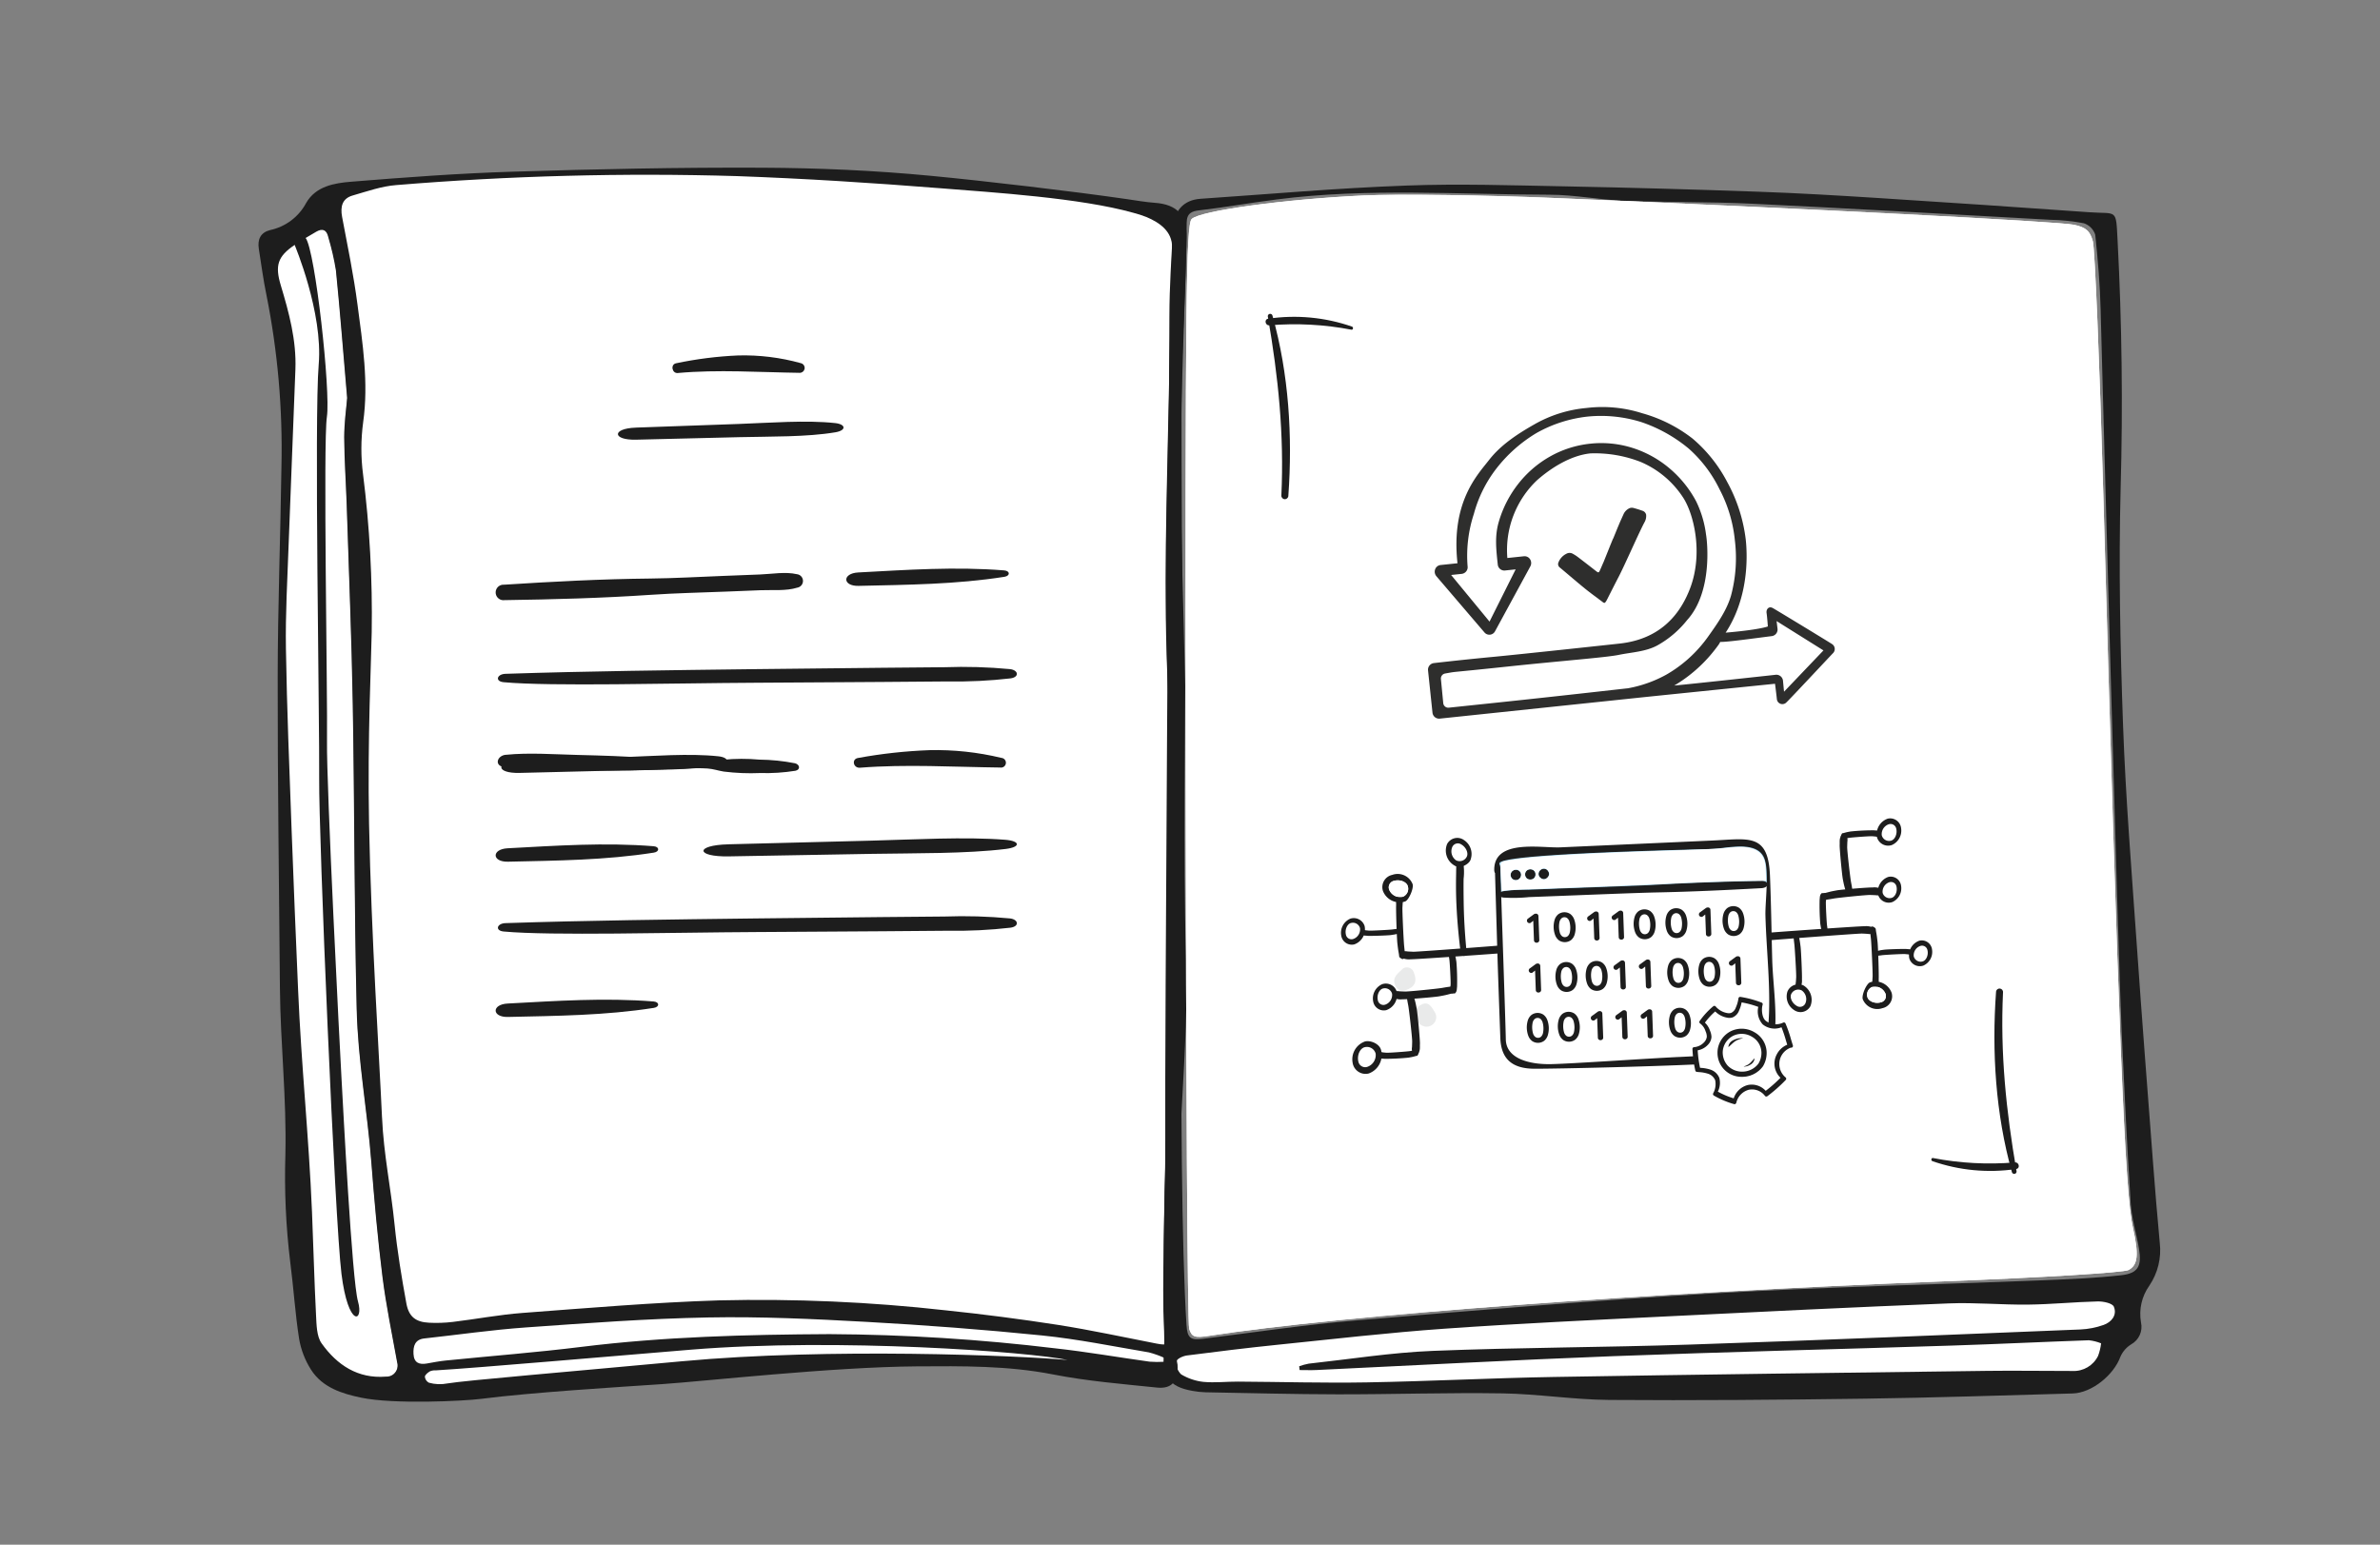 <?xml version="1.0" encoding="UTF-8" standalone="no"?>
<svg
   xmlns:dc="http://purl.org/dc/elements/1.1/"
   xmlns:cc="http://creativecommons.org/ns#"
   xmlns:rdf="http://www.w3.org/1999/02/22-rdf-syntax-ns#"
   xmlns:svg="http://www.w3.org/2000/svg"
   xmlns="http://www.w3.org/2000/svg"
   xmlns:sodipodi="http://sodipodi.sourceforge.net/DTD/sodipodi-0.dtd"
   xmlns:inkscape="http://www.inkscape.org/namespaces/inkscape"
   width="265"
   height="172"
   xml:space="preserve"
   overflow="hidden"
   version="1.1"
   id="svg1596"
   sodipodi:docname="Methodisches Know-how-weiss-neu.svg"
   inkscape:version="1.0.2 (e86c870879, 2021-01-15)"><rect width="100%" height="100%" fill="#808080" stroke="none"/><defs
     id="defs1600" /><sodipodi:namedview
     pagecolor="#ffffff"
     bordercolor="#666666"
     borderopacity="1"
     objecttolerance="10"
     gridtolerance="10"
     guidetolerance="10"
     inkscape:pageopacity="0"
     inkscape:pageshadow="2"
     inkscape:window-width="1920"
     inkscape:window-height="1017"
     id="namedview1598"
     showgrid="false"
     inkscape:zoom="1.9943396"
     inkscape:cx="174.27808"
     inkscape:cy="44.669824"
     inkscape:window-x="-8"
     inkscape:window-y="-8"
     inkscape:window-maximized="1"
     inkscape:current-layer="svg1596"
     inkscape:document-rotation="0" /><g
     id="g1985"
     transform="translate(6.518,-3.51)"><path
       d="m 27.553,121.873 c 0.213,0.348 0.103,0.801 -0.247,1.013 -0.002,10e-4 -0.004,0.002 -0.006,0.003 -0.434,0.298 -0.724,0.022 -0.911,-0.356 -0.19,-0.284 -0.113,-0.667 0.172,-0.856 0.054,-0.036 0.114,-0.063 0.177,-0.081 0.252,-0.164 0.591,-0.094 0.756,0.157 0.024,0.037 0.044,0.077 0.059,0.119"
       fill="#e9eaea"
       id="path1416"
       style="stroke-width:1.002" /><path
       d="m 121.778,156.826 c 0,0 1.459,0.517 1.796,-0.54 0.335,-1.057 2.026,-2.166 -0.774,-2.89 -2.8,-0.724 -27.731,-2.917 -30.762,-3.3 -3.03,-0.383 -22.671,-0.971 -27.833,-0.618 -5.161,0.353 -18.294,1.526 -22.11,2.112 -3.816,0.586 -3.366,2.294 -3.366,3.787 0,1.494 -0.386,3.492 2.051,3.374 2.437,-0.118 14.671,-0.797 18.15,-1.161 3.48,-0.364 15.203,-1.925 18.817,-2.134 3.614,-0.209 22.034,-0.578 31.349,0.48 3.394,0.385 12.682,0.892 12.682,0.892"
       fill="#ffffff"
       id="path1536"
       style="stroke-width:1.002" /><path
       d="m 123.685,104.083 c -0.147,-3.758 -0.09,-7.584 -0.036,-11.285 0.06,-4.066 0.122,-8.271 -0.085,-12.407 -0.449,-8.949 -0.243,-18.055 -0.045,-26.86 0.042,-1.897 0.083,-3.795 0.123,-5.694 0.096,-5.031 0.214,-10.373 0.375,-16.811 0.039,-1.587 -0.942,-2.779 -3,-3.645 -0.472,-0.187 -0.955,-0.344 -1.446,-0.471 l -0.071,-0.021 C 114.192,25.405 105.93,24.768 99.898,24.304 99.218,24.251 98.567,24.202 97.953,24.153 89.678,23.495 82.277,23.054 75.33,22.805 62.67,22.429 49.999,22.762 37.377,23.803 c -1.35,0.154 -2.679,0.453 -3.964,0.891 -0.314,0.094 -0.628,0.188 -0.941,0.279 -1.162,0.333 -1.612,1.233 -1.339,2.671 0.119,0.627 0.239,1.255 0.361,1.882 0.494,2.565 1.005,5.216 1.349,7.841 0.046,0.361 0.094,0.721 0.143,1.08 0.521,3.903 1.06,7.938 0.491,11.976 -0.263,1.947 -0.268,3.92 -0.015,5.868 0.738,5.818 1.06,11.68 0.964,17.544 -0.062,4.641 -0.047,9.359 -0.033,13.922 0.007,1.94 0.011,3.879 0.012,5.818 l -0.192,0.01 0.01,0.246 c 0.125,3.219 0.249,6.438 0.371,9.658 0.305,7.993 0.619,16.259 0.979,24.387 0.14,2.415 0.402,4.822 0.786,7.211 0.221,1.532 0.449,3.117 0.614,4.755 0.302,3.01 0.809,5.995 1.312,8.772 0.284,1.568 1.101,2.273 2.732,2.358 0.905,0.046 1.811,0.016 2.711,-0.093 0.982,-0.117 1.976,-0.266 2.938,-0.406 1.573,-0.232 3.2,-0.471 4.803,-0.592 1.212,-0.09 2.424,-0.182 3.636,-0.276 5.958,-0.457 12.118,-0.929 18.182,-1.12 8.438,-0.203 16.879,0.166 25.266,1.107 4.275,0.446 8.477,0.992 12.491,1.621 2.661,0.418 5.352,0.96 7.955,1.482 1.003,0.202 2.006,0.403 3.009,0.599 0.261,0.057 0.526,0.091 0.792,0.101 0.208,0.021 0.414,-0.053 0.561,-0.199 0.23,-0.258 0.186,-0.664 0.015,-1.37 -0.081,-0.363 -0.128,-0.732 -0.136,-1.103 -0.324,-7.895 -0.049,-15.804 0.215,-23.45 0.262,-7.559 0.535,-15.376 0.228,-23.192"
       fill="#ffffff"
       id="path1538"
       style="stroke-width:1.002" /><path
       d="m 37.718,155.1 c -0.145,-0.804 -0.296,-1.607 -0.448,-2.411 -0.435,-2.315 -0.885,-4.708 -1.182,-7.077 -0.581,-4.641 -0.969,-9.257 -1.242,-12.761 -0.184,-2.352 -0.462,-4.655 -0.732,-6.881 -0.4,-3.291 -0.813,-6.694 -0.898,-10.198 -0.161,-6.463 -0.214,-13.039 -0.268,-19.397 -0.04,-4.743 -0.082,-9.646 -0.166,-14.47 -0.094,-5.368 -0.283,-10.824 -0.467,-16.1 -0.071,-2.027 -0.14,-4.055 -0.207,-6.085 -0.031,-0.941 -0.077,-1.896 -0.121,-2.82 -0.075,-1.556 -0.151,-3.164 -0.157,-4.744 0.014,-1.074 0.086,-2.147 0.214,-3.213 0.043,-0.413 0.083,-0.803 0.112,-1.162 V 47.76 47.738 C 32.038,46.358 31.925,45.006 31.814,43.675 31.52,40.17 31.242,36.861 30.91,33.529 30.797,32.658 30.613,31.799 30.359,30.959 c -0.107,-0.391 -0.219,-0.796 -0.311,-1.193 -0.048,-0.378 -0.272,-0.712 -0.604,-0.902 -0.364,-0.127 -0.769,-0.065 -1.078,0.165 l -0.032,0.018 c -0.791,0.461 -1.607,0.937 -2.385,1.461 -1.962,1.324 -2.345,2.445 -1.637,4.795 0.918,3.041 1.731,6.039 1.614,9.244 -0.114,3.075 -0.233,6.15 -0.358,9.224 -0.134,3.384 -0.273,6.881 -0.398,10.325 -0.031,0.88 -0.066,1.76 -0.104,2.64 -0.121,2.926 -0.244,5.952 -0.197,8.929 0.089,5.566 0.3,11.223 0.503,16.692 0.042,1.16 0.085,2.319 0.128,3.478 0.183,5.053 0.4,10.188 0.61,15.158 l 0.115,2.699 c 0.176,4.187 0.478,8.317 0.771,12.309 0.295,4.02 0.599,8.178 0.775,12.39 0.063,1.509 0.115,3.02 0.169,4.53 0.08,2.302 0.163,4.68 0.282,7.018 l 0.013,0.26 c 0.048,1.033 0.104,2.203 0.65,2.972 1.81,2.547 4.056,3.833 6.689,3.833 0.22,0 0.442,-0.009 0.668,-0.026 0.814,0.033 1.5,-0.598 1.534,-1.408 0.006,-0.159 -0.013,-0.318 -0.058,-0.471"
       fill="#ffffff"
       id="path1540"
       style="stroke-width:1.002" /><path
       d="m 229.022,148.967 c -0.205,-0.495 -1.35,-0.679 -1.918,-0.662 -1.198,0.029 -2.414,0.102 -3.589,0.172 -1.356,0.082 -2.758,0.165 -4.138,0.181 -1.298,0.015 -2.625,-0.033 -3.911,-0.08 -1.618,-0.06 -3.292,-0.12 -4.934,-0.053 -10.883,0.434 -21.851,0.971 -31.277,1.44 l -3.443,0.17 c -7.018,0.345 -14.278,0.701 -21.404,1.204 -4.801,0.339 -9.668,0.854 -14.374,1.348 -1.419,0.149 -2.839,0.298 -4.258,0.445 -3.673,0.376 -7.319,0.834 -10.086,1.191 -0.41,0.053 -1.209,0.359 -1.271,0.756 -0.071,0.588 0.144,1.175 0.58,1.578 0.77,0.465 1.632,0.756 2.526,0.854 0.814,0.057 1.631,0.06 2.445,0.01 0.473,-0.02 0.964,-0.041 1.442,-0.038 1.624,0.01 3.275,0.033 4.875,0.053 2.055,0.029 4.156,0.057 6.256,0.057 1.067,0 2.132,-0.008 3.194,-0.026 3.447,-0.062 6.951,-0.182 10.339,-0.3 3.452,-0.12 7.018,-0.244 10.533,-0.304 13.999,-0.238 28.236,-0.421 42.003,-0.599 l 6.19,-0.08 c 1.943,-0.026 3.92,-0.014 5.833,0 1.222,0.008 2.443,0.015 3.666,0.013 1.25,0.058 2.415,-0.628 2.967,-1.747 0.022,-0.043 2.201,-4.504 1.756,-5.58"
       fill="#ffffff"
       id="path1546"
       style="stroke-width:1.002" /><path
       d="m 125.531,109.341 c 0.413,11.392 -1.304,22.282 -0.764,33.669 0.148,3.143 0.303,6.287 0.39,9.432 0.012,0.485 -0.348,0.974 -0.498,1.474 -0.087,0.318 -0.14,0.645 -0.156,0.974 0.019,0.193 0.049,0.384 0.091,0.572 0.115,1.814 -0.606,2.73 -2.285,2.556 -3.873,-0.401 -7.773,-0.717 -11.59,-1.465 -5.024,-0.984 -10.065,-0.929 -15.117,-0.896 -9.468,0.064 -23.686,1.661 -28.418,1.979 -4.732,0.318 -14.522,0.918 -20.127,1.638 -1.896,0.245 -9.736,0.635 -13.403,-0.139 -2.023,-0.427 -4.276,-1.097 -5.553,-3.128 -0.658,-1.038 -1.104,-2.195 -1.313,-3.406 -0.444,-2.824 -0.617,-5.692 -0.987,-8.529 -0.486,-3.975 -0.668,-7.981 -0.543,-11.984 0.143,-6.374 -0.554,-12.262 -0.609,-18.642 -0.097,-11.522 -0.262,-23.044 -0.248,-34.562 0.01,-7.819 0.311,-15.637 0.419,-23.457 0.144,-6.419 -0.42,-12.835 -1.683,-19.131 -0.349,-1.67 -0.559,-3.37 -0.833,-5.056 -0.179,-1.095 0.211,-1.853 1.26,-2.112 1.714,-0.367 3.179,-1.468 4.002,-3.01 1.071,-1.876 3.141,-2.22 5.004,-2.372 6.004,-0.485 12.017,-0.937 18.033,-1.12 9.258,-0.286 18.524,-0.485 27.786,-0.441 6.245,0.03 12.505,0.306 18.723,0.901 6.132,0.587 15.758,1.714 21.862,2.6 1.031,0.149 2.06,0.333 3.096,0.408 2.454,0.178 3.589,1.358 3.529,3.881 -0.21,8.288 -0.609,16.576 -0.633,24.864 -0.026,8.364 0.308,16.728 0.482,25.093 0.018,0.854 -0.241,20.467 0.082,29.41 M 36.02,127.936 c 0.184,4.156 0.982,7.816 1.398,11.953 0.295,2.934 0.784,5.851 1.31,8.751 0.272,1.503 1.053,2.08 2.513,2.156 0.891,0.047 1.785,0.017 2.67,-0.09 2.587,-0.311 5.159,-0.804 7.752,-0.999 7.271,-0.544 14.545,-1.167 21.827,-1.398 8.447,-0.203 16.899,0.166 25.295,1.108 4.178,0.435 8.346,0.976 12.504,1.622 3.674,0.577 7.318,1.371 10.973,2.081 1.253,0.244 1.4,0.094 1.096,-1.165 -0.086,-0.379 -0.134,-0.765 -0.144,-1.153 -0.643,-15.712 1.06,-30.929 0.446,-46.642 -0.309,-7.895 0.274,-15.799 -0.122,-23.688 -0.543,-10.855 -0.133,-21.71 0.077,-32.572 0.107,-5.604 0.232,-11.209 0.375,-16.812 0.045,-1.799 -1.389,-2.794 -2.852,-3.41 -0.486,-0.191 -0.984,-0.351 -1.49,-0.48 C 113.766,25.551 104.183,24.947 98.147,24.468 90.619,23.87 83.076,23.392 75.531,23.12 62.879,22.745 50.217,23.079 37.603,24.119 c -1.638,0.124 -3.256,0.701 -4.857,1.161 -1.141,0.328 -1.393,1.209 -1.172,2.384 0.612,3.239 1.283,6.473 1.71,9.74 0.571,4.345 1.259,8.686 0.634,13.125 -0.26,1.925 -0.264,3.875 -0.012,5.801 0.736,5.83 1.058,11.704 0.964,17.579 -0.04,2.891 -0.482,11.789 -0.296,21.331 0.242,12.429 1.16,26.276 1.443,32.695 M 32.132,47.829 c -0.429,-4.987 -0.786,-9.602 -1.247,-14.205 -0.206,-1.26 -0.492,-2.507 -0.857,-3.731 -0.192,-0.832 -0.674,-0.963 -1.333,-0.581 -0.811,0.473 -1.625,0.946 -2.406,1.472 -1.886,1.274 -2.214,2.275 -1.538,4.513 0.915,3.041 1.742,6.099 1.624,9.327 -0.24,6.517 -0.52,13.033 -0.756,19.55 -0.139,3.851 -0.362,7.706 -0.3,11.555 0.107,6.721 0.387,13.442 0.631,20.163 0.214,5.954 0.474,11.905 0.725,17.856 0.353,8.398 1.197,16.301 1.546,24.697 0.161,3.849 0.255,7.701 0.452,11.546 0.054,1.055 0.069,2.327 0.616,3.099 1.737,2.444 4.06,3.954 7.15,3.707 0.679,0.047 1.267,-0.464 1.314,-1.14 0.01,-0.151 -0.007,-0.302 -0.052,-0.446 -0.571,-3.163 -1.232,-6.315 -1.632,-9.503 -0.531,-4.242 -0.911,-8.507 -1.244,-12.772 -0.456,-5.857 -1.488,-11.223 -1.631,-17.092 -0.276,-11.286 -0.238,-22.58 -0.435,-33.869 -0.129,-7.395 -0.436,-14.787 -0.673,-22.182 -0.081,-2.524 -0.268,-5.048 -0.278,-7.575 -0.006,-1.587 0.229,-3.175 0.327,-4.396 m 90.946,107.32 0.065,-0.422 c -0.56,-0.258 -1.143,-0.465 -1.74,-0.62 -3.961,-0.668 -7.911,-1.48 -11.897,-1.885 -6.513,-0.661 -13.046,-1.154 -19.579,-1.515 -5.864,-0.324 -11.747,-0.601 -17.613,-0.49 -6.762,0.128 -13.521,0.634 -20.273,1.111 -3.781,0.267 -7.544,0.815 -11.316,1.227 -1.039,0.113 -1.256,0.841 -1.205,1.74 0.054,0.994 0.666,1.195 1.49,1.049 0.696,-0.122 1.393,-0.261 2.094,-0.331 5.036,-0.508 10.084,-0.895 15.107,-1.519 9.18,-1.139 18.402,-1.371 27.624,-1.421 8.409,0.047 16.808,0.576 25.156,1.585 3.51,0.385 6.997,0.999 10.495,1.483 0.531,0.04 1.064,0.044 1.595,0.011 m -10.732,-0.201 c -4.237,-0.907 -25.56,-2.489 -41.945,-1.146 -8.233,0.675 -23.858,2.035 -28.385,2.302 -0.223,-0.016 -0.447,0.018 -0.655,0.1 -0.237,0.142 -0.547,0.374 -0.579,0.603 0.024,0.284 0.191,0.536 0.444,0.67 0.674,0.191 1.384,0.22 2.071,0.083 1.929,-0.329 13.665,-1.313 26.092,-2.466 16.47,-1.526 37.289,-0.645 42.956,-0.146"
       fill="#1d1d1d"
       id="path1550"
       style="stroke-width:1.002" /><path
       d="m 26.289,30.783 c 0,0 3.181,7.521 2.678,13.331 -0.503,5.809 0.107,39.974 0.054,46.137 -0.054,6.163 1.736,49.129 2.483,55.117 0.747,5.989 2.512,5.41 1.838,3.058 -0.673,-2.352 -1.657,-21.723 -1.838,-24.893 -0.181,-3.17 -1.686,-32.578 -1.612,-37.508 0.074,-4.93 -0.444,-33.282 -0.012,-36.1 0.432,-2.818 -1.294,-18.526 -2.366,-19.916 -1.071,-1.39 -1.226,0.774 -1.226,0.774"
       fill="#1d1d1d"
       id="path1552"
       style="stroke-width:1.002" /><path
       d="m 49.615,68.617 c 5.4,-0.346 10.8,-0.63 16.281,-0.687 2.698,-0.027 5.41,-0.188 8.124,-0.292 l 4.092,-0.16 c 1.321,-0.05 2.803,-0.325 4.087,-0.034 0.418,0.038 0.727,0.407 0.688,0.824 -0.032,0.342 -0.29,0.62 -0.63,0.678 -1.253,0.39 -2.759,0.232 -4.079,0.285 l -3.821,0.153 c -2.805,0.113 -5.615,0.167 -8.398,0.358 -5.472,0.373 -10.878,0.514 -16.291,0.593 -0.475,0.071 -0.918,-0.255 -0.989,-0.728 -0.071,-0.473 0.256,-0.914 0.732,-0.985 0.068,-0.01 0.136,-0.012 0.204,-0.006"
       fill="#1d1d1d"
       id="path1554"
       style="stroke-width:1.002" /><path
       d="m 50.002,97.967 c 5.464,-0.292 10.821,-0.664 16.255,-0.229 0.669,0.053 0.685,0.611 0.019,0.714 -5.399,0.847 -10.767,0.884 -16.239,1.009 -1.798,0.041 -1.834,-1.398 -0.036,-1.494"
       fill="#1d1d1d"
       id="path1556"
       style="stroke-width:1.002" /><path
       d="m 89.041,67.254 c 5.464,-0.292 10.821,-0.664 16.255,-0.229 0.669,0.053 0.685,0.61 0.019,0.714 -5.398,0.847 -10.767,0.884 -16.238,1.009 -1.798,0.041 -1.834,-1.397 -0.036,-1.494"
       fill="#1d1d1d"
       id="path1558"
       style="stroke-width:1.002" /><path
       d="m 50.002,115.255 c 5.464,-0.292 10.821,-0.664 16.255,-0.229 0.669,0.053 0.685,0.61 0.019,0.714 -5.399,0.847 -10.767,0.884 -16.239,1.009 -1.798,0.041 -1.834,-1.397 -0.036,-1.494"
       fill="#1d1d1d"
       id="path1560"
       style="stroke-width:1.002" /><path
       d="m 64.264,51.125 11.487,-0.408 c 3.4,-0.122 7.5,-0.447 10.717,-0.097 1.227,0.134 1.256,0.816 0.044,1.023 -3.177,0.541 -7.307,0.462 -10.703,0.545 -3.848,0.094 -7.68,0.187 -11.494,0.281 -2.675,0.064 -2.727,-1.247 -0.05,-1.342"
       fill="#1d1d1d"
       id="path1562"
       style="stroke-width:1.002" /><path
       d="m 74.566,97.524 15.953,-0.408 c 4.722,-0.122 10.419,-0.447 14.886,-0.097 1.702,0.134 1.743,0.816 0.061,1.023 -4.413,0.541 -10.148,0.462 -14.865,0.545 -5.345,0.094 -10.666,0.187 -15.964,0.281 -3.715,0.065 -3.788,-1.247 -0.07,-1.342"
       fill="#1d1d1d"
       id="path1564"
       style="stroke-width:1.002" /><path
       d="m 49.795,87.559 c 2.602,-0.262 5.375,-0.049 8.009,0.015 2.691,0.065 5.397,0.145 8.092,0.359 1.324,0.107 2.646,0.234 3.974,0.333 0.696,0.07 1.395,0.104 2.095,0.102 0.686,-0.047 1.369,-0.133 2.045,-0.259 1.339,-0.131 2.688,-0.135 4.027,-0.013 1.334,0.013 2.665,0.149 3.973,0.408 0.521,0.133 0.634,0.705 0.041,0.832 -1.303,0.208 -2.623,0.293 -3.942,0.254 -1.348,0.058 -2.699,0.004 -4.038,-0.163 -0.612,-0.097 -1.156,-0.292 -1.79,-0.34 -0.791,-0.047 -1.584,-0.05 -2.375,-0.009 -1.39,0.047 -2.774,0.123 -4.16,0.176 -2.693,0.102 -5.394,0.058 -8.077,0.011 -2.661,-0.048 -5.457,0.038 -8.068,-0.337 -1.112,-0.16 -0.776,-1.275 0.191,-1.373"
       fill="#1d1d1d"
       id="path1566"
       style="stroke-width:1.002" /><path
       d="m 49.561,79.474 c -0.987,-0.09 -0.762,-0.901 0.202,-0.933 9.19,-0.302 18.454,-0.407 27.837,-0.522 4.671,-0.057 9.366,-0.108 14.086,-0.151 l 6.964,-0.062 c 2.435,-0.089 4.874,-0.018 7.3,0.213 0.941,0.117 1.052,0.889 0.048,1.03 -2.309,0.266 -4.634,0.38 -6.959,0.34 l -7.286,0.058 c -4.721,0.038 -9.419,0.068 -14.094,0.088 -9.394,0.044 -22.792,0.427 -28.098,-0.06"
       fill="#1d1d1d"
       id="path1568"
       style="stroke-width:1.002" /><path
       d="m 49.561,107.234 c -0.987,-0.09 -0.762,-0.901 0.202,-0.933 9.19,-0.302 18.454,-0.407 27.837,-0.522 4.671,-0.057 9.366,-0.108 14.086,-0.151 l 6.964,-0.062 c 2.435,-0.089 4.874,-0.018 7.3,0.213 0.941,0.117 1.052,0.889 0.048,1.03 -2.309,0.266 -4.634,0.38 -6.959,0.34 l -7.286,0.058 c -4.721,0.038 -9.419,0.068 -14.094,0.088 -9.394,0.044 -22.792,0.427 -28.098,-0.06"
       fill="#1d1d1d"
       id="path1570"
       style="stroke-width:1.002" /><path
       d="m 51.28,88.231 11.485,-0.408 c 3.401,-0.122 7.503,-0.447 10.718,-0.097 1.227,0.134 1.256,0.816 0.044,1.023 -3.178,0.541 -7.307,0.462 -10.703,0.545 -3.848,0.094 -7.68,0.187 -11.494,0.281 -2.675,0.065 -2.727,-1.247 -0.05,-1.342"
       fill="#1d1d1d"
       id="path1572"
       style="stroke-width:1.002" /><path
       d="m 68.758,43.961 c 2.277,-0.479 4.589,-0.771 6.914,-0.871 2.357,-0.063 4.71,0.227 6.981,0.859 0.294,0.067 0.478,0.36 0.411,0.653 -0.057,0.245 -0.275,0.42 -0.528,0.423 -4.544,-0.06 -9.096,-0.385 -13.59,0.021 -0.643,0.058 -0.838,-0.958 -0.187,-1.084"
       fill="#1d1d1d"
       id="path1574"
       style="stroke-width:1.002" /><path
       d="m 89.014,87.913 c 2.623,-0.48 5.278,-0.771 7.943,-0.871 2.699,-0.064 5.395,0.225 8.02,0.859 0.3,0.02 0.527,0.278 0.507,0.577 -0.02,0.299 -0.279,0.525 -0.579,0.505 -0.021,-0.001 -0.042,-0.004 -0.063,-0.008 -5.221,-0.06 -10.451,-0.385 -15.612,0.021 -0.738,0.058 -0.964,-0.958 -0.214,-1.084"
       fill="#1d1d1d"
       id="path1576"
       style="stroke-width:1.002" /><path
       d="m 123.687,38.716 c 0.006,-3.26 0.226,-6.517 0.4,-9.772 0.107,-1.951 1.171,-3.172 3.064,-3.299 8.13,-0.548 14.839,-1.174 22.985,-1.475 5.831,-0.216 11.687,-0.022 17.532,0.09 7.229,0.14 14.457,0.34 21.685,0.6 4.372,0.154 8.741,0.413 13.11,0.69 7.883,0.5 15.766,1.031 23.646,1.592 3.141,0.228 2.965,-0.489 3.156,3.172 0.482,9.175 0.596,18.352 0.34,27.532 -0.23,8.795 -0.047,17.621 0.268,26.428 0.294,8.195 0.968,16.385 1.537,24.574 0.559,8.055 1.19,16.102 1.803,24.152 0.226,2.977 0.472,5.953 0.75,8.927 0.192,1.668 -0.222,3.35 -1.164,4.742 -0.845,1.184 -1.179,2.655 -0.929,4.086 0.225,0.97 -0.223,1.971 -1.099,2.454 -0.526,0.327 -0.942,0.804 -1.191,1.371 -0.736,2.034 -3.18,4.034 -5.314,4.094 -7.704,0.213 -15.407,0.473 -23.114,0.579 -9.499,0.131 -19,0.21 -28.5,0.141 -3.961,-0.029 -7.928,-0.668 -11.891,-0.731 -6.113,-0.095 -12.223,0.115 -18.336,0.107 -4.909,-0.007 -9.819,-0.14 -14.727,-0.228 -0.493,-0.015 -0.983,-0.068 -1.467,-0.16 -2.615,-0.466 -3.38,-1.629 -3.155,-4.383 0.121,-1.475 -0.036,-2.98 -0.057,-4.471 -0.094,-6.434 0.238,-12.871 0.209,-19.305 -0.057,-12.593 0.421,-73.598 0.459,-91.505 m 103.696,-0.579 c -0.071,-2.837 -0.308,-5.678 -0.609,-8.504 -0.199,-0.601 -0.672,-1.072 -1.275,-1.267 -1.23,-0.234 -2.478,-0.363 -3.729,-0.386 -11.059,-0.613 -22.117,-1.257 -33.175,-1.787 -4.763,-0.228 -9.532,-0.146 -14.298,-0.331 -2.758,-0.107 -5.514,-0.671 -8.266,-0.674 -10.124,-0.015 -20.278,-0.773 -30.359,0.524 -3.357,0.432 -5.303,0.817 -8.667,1.217 -0.821,0.098 -1.393,0.305 -1.393,1.418 0,6.668 -0.586,13.336 -0.577,20.003 0.012,9.373 0.042,18.749 0.169,28.124 0.103,7.602 -0.721,57.306 0.388,74.559 0.096,1.488 0.434,1.729 1.869,1.547 5.657,-0.707 11.303,-1.559 16.982,-2.038 13.241,-1.121 26.487,-2.232 39.755,-3.008 12.199,-0.715 24.432,-0.975 36.647,-1.463 2.939,-0.117 5.886,-0.241 8.806,-0.562 1.901,-0.209 2.327,-1.014 1.993,-2.967 -0.289,-1.698 -0.812,-3.379 -0.922,-5.082 -0.403,-6.241 -0.696,-12.491 -0.993,-18.739 -0.367,-7.694 -2.127,-71.819 -2.349,-80.587 m -89.193,117.93 -0.047,-0.422 c 0.346,-0.125 0.702,-0.222 1.064,-0.29 4.603,-0.501 9.194,-1.237 13.816,-1.423 9.535,-0.383 19.096,-0.383 28.638,-0.702 14.488,-0.482 28.971,-1.096 43.455,-1.681 0.889,-0.038 1.766,-0.21 2.605,-0.509 0.853,-0.306 1.521,-1.082 1.131,-2.027 -0.165,-0.397 -1.188,-0.603 -1.808,-0.587 -2.578,0.062 -5.149,0.324 -7.728,0.354 -2.946,0.034 -5.902,-0.252 -8.838,-0.134 -10.428,0.417 -20.852,0.921 -31.276,1.44 -8.284,0.412 -16.572,0.791 -24.843,1.374 -6.223,0.438 -12.423,1.157 -18.628,1.792 -3.366,0.344 -6.726,0.758 -10.082,1.191 -0.434,0.056 -1.125,0.363 -1.17,0.654 -0.06,0.538 0.132,1.074 0.521,1.451 0.756,0.454 1.601,0.74 2.479,0.837 1.283,0.118 2.583,-0.037 3.875,-0.03 4.774,0.027 9.552,0.17 14.32,0.086 6.96,-0.123 13.911,-0.486 20.869,-0.605 16.063,-0.273 32.129,-0.47 48.194,-0.678 3.165,-0.041 6.334,0.015 9.5,0.011 1.207,0.062 2.333,-0.6 2.861,-1.682 0.168,-0.45 0.28,-0.919 0.335,-1.396 -0.436,-0.176 -0.893,-0.291 -1.361,-0.341 -5.081,0.177 -10.159,0.427 -15.242,0.591 -12.575,0.406 -25.157,0.703 -37.728,1.181 -11.009,0.419 -22.008,1.024 -33.013,1.541 -0.632,0.03 -1.268,0.004 -1.902,0.004"
       fill="#1d1d1d"
       id="path1548"
       style="stroke-width:1.002" /><path
       style="fill:#ffffff;fill-opacity:1;stroke:none;stroke-width:0.501px;stroke-linecap:butt;stroke-linejoin:miter;stroke-opacity:1"
       d="m 125.892,151.474 c -0.187,-0.591 -0.364,-28.478 -0.393,-61.972 -0.045,-52.452 0.048,-60.996 0.672,-61.603 0.947,-0.922 10.404,-2.215 19.17,-2.621 3.803,-0.176 13.392,-0.049 21.31,0.283 28.358,1.189 56.044,2.615 57.736,2.972 1.35,0.285 1.809,0.687 2.126,1.857 0.222,0.821 0.742,13.452 1.156,28.068 1.708,60.434 2.408,77.784 3.296,81.731 0.685,3.045 0.569,4.177 -0.485,4.741 -0.532,0.285 -9.752,0.848 -20.684,1.264 -33.113,1.259 -67.216,3.79 -81.728,6.065 -1.568,0.246 -1.885,0.132 -2.176,-0.786 z"
       id="path1309" /><path
       style="fill:#ffffff;fill-opacity:1;stroke:none;stroke-width:0.501px;stroke-linecap:butt;stroke-linejoin:miter;stroke-opacity:1"
       d="m 125.892,151.474 c -0.187,-0.591 -0.364,-28.478 -0.393,-61.972 -0.045,-52.449 0.048,-60.997 0.672,-61.609 0.948,-0.931 10.385,-2.221 19.17,-2.621 3.803,-0.173 13.392,-0.043 21.31,0.289 28.358,1.189 56.044,2.615 57.736,2.972 1.35,0.285 1.809,0.687 2.126,1.857 0.222,0.821 0.742,13.452 1.156,28.068 1.708,60.434 2.408,77.784 3.296,81.731 0.685,3.045 0.569,4.177 -0.485,4.741 -0.532,0.285 -9.752,0.848 -20.684,1.264 -32.96,1.253 -66.674,3.758 -81.728,6.071 -1.566,0.241 -1.885,0.124 -2.176,-0.792 z"
       id="path1874" /><g
       id="g1307"
       transform="translate(4.8710028e-4,-4.4890742e-5)"><path
         d="m 186.97,103.22 c 0.04,0.81 -0.573,1.314 -1.175,1.766 -0.34,0.254 -0.911,0.131 -0.92,-0.315 0.04,-0.778 0.465,-1.485 1.136,-1.886 0.38,-0.28 0.733,-0.111 0.96,0.436"
         fill="#e9eaea"
         id="path1354"
         style="stroke-width:1.002" /><path
         d="m 149.724,111.334 c 0.393,-0.221 0.892,-0.083 1.114,0.308 0.036,0.064 0.064,0.133 0.082,0.205 0.287,0.738 0.247,1.379 -0.586,1.785 -0.656,0.32 -1.226,0.244 -1.51,-0.413 -0.395,-0.916 0.385,-1.367 0.9,-1.886"
         fill="#e9eaea"
         id="path1438"
         style="stroke-width:1.002" /><path
         d="m 151.165,117.111 c -0.225,-0.861 -0.052,-1.471 0.659,-1.778 0.782,-0.337 1.101,0.398 1.393,0.849 0.327,0.482 0.2,1.136 -0.284,1.462 -0.054,0.036 -0.111,0.068 -0.171,0.093 -0.67,0.307 -1.235,-0.137 -1.597,-0.626"
         fill="#e9eaea"
         id="path1440"
         style="stroke-width:1.002" /><path
         d="m 144.024,39.879 c -2.997,-1.044 -6.204,-1.345 -9.345,-0.878 -0.462,0.068 -0.317,0.772 0.131,0.734 3.057,-0.257 6.135,-0.093 9.147,0.487 0.191,0.036 0.244,-0.281 0.066,-0.343"
         fill="#1d1d1d"
         id="path1578"
         style="stroke-width:1.002" /><path
         d="m 134.655,38.796 c 1.151,6.641 1.817,13.107 1.5,19.871 -0.024,0.213 0.131,0.404 0.345,0.427 0.214,0.023 0.406,-0.131 0.429,-0.343 0.001,-0.008 0.002,-0.017 0.002,-0.025 0.482,-6.652 0.047,-13.609 -1.756,-20.032 -0.015,-0.146 -0.146,-0.254 -0.293,-0.239 -0.147,0.014 -0.254,0.145 -0.24,0.292 0.002,0.017 0.005,0.033 0.01,0.05"
         fill="#1d1d1d"
         id="path1580"
         style="stroke-width:1.002" /><path
         d="m 208.635,132.802 c 2.997,1.044 6.204,1.345 9.345,0.878 0.462,-0.068 0.317,-0.772 -0.132,-0.734 -3.057,0.257 -6.134,0.093 -9.147,-0.488 -0.191,-0.036 -0.244,0.281 -0.066,0.343"
         fill="#1d1d1d"
         id="path1582"
         style="stroke-width:1.002" /><path
         d="m 218.005,133.884 c -1.151,-6.641 -1.817,-13.107 -1.499,-19.871 0.023,-0.213 -0.132,-0.404 -0.345,-0.428 -0.214,-0.023 -0.406,0.131 -0.429,0.344 -0.001,0.008 -0.002,0.017 -0.002,0.025 -0.482,6.652 -0.047,13.609 1.755,20.032 0.014,0.147 0.146,0.254 0.292,0.239 0.148,-0.014 0.255,-0.145 0.24,-0.292 -0.001,-0.017 -0.004,-0.034 -0.009,-0.05"
         fill="#1d1d1d"
         id="path1584"
         style="stroke-width:1.002" /><g
         id="Gruppe_33088"
         data-name="Gruppe 33088"
         transform="matrix(0.59,-0.062,0.062,0.59,149.642,51.093)"><g
           id="Gruppe_32906"
           data-name="Gruppe 32906"><path
             id="Pfad_120644"
             data-name="Pfad 120644"
             d="m 12.733,39.407 7.182,-11.753 h -4.276 c 0,0 -0.218,-6.468 1.921,-9.422 2.139,-2.954 6.44,-7.825 11.033,-9.324 4.593,-1.499 11.073,-2.159 17.092,2.538 6.019,4.697 8.21,9.9 7.939,14.848 -0.271,4.948 -1.324,11.578 -5.163,14.963 -3.839,3.385 -9.268,4.826 -19.867,4.519 -10.599,-0.307 -27.736,0 -27.736,0 v 8.083 H 65.27 V 58.2 L 75.628,49.731 65.27,41.9 v 3.871 H 53.624 c 0,0 6.308,-6.1 6.621,-11.322 C 60.558,29.227 62.4,21.091 55.936,12.2 49.472,3.309 41.359,1.133 37.638,0.978 33.917,0.823 25.209,0.229 17.56,7.326 9.911,14.423 8.306,22.538 8.423,27.654 a 23.183,23.183 0 0 0 -4.14,0 z"
             fill="#ffffff" /><path
             id="Pfad_117530"
             data-name="Pfad 117530"
             d="m 611.762,-37.292 c -0.539,0.439 -9.024,7.81 -9.71,8.313 a 1.039,1.039 0 0 1 -1.739,-0.785 c 0,-1.021 -0.044,-2.895 -0.044,-2.895 0,0 -20.7,-0.07 -25.952,-0.07 H 536.989 A 1.247,1.247 0 0 1 535.765,-34 v -7.938 a 1.247,1.247 0 0 1 1.224,-1.271 c 0,0 5.168,-0.061 10.959,0 5.791,0.061 23.947,0 23.947,0 4.036,0 10.406,-1.053 14.39,-8.923 3.224,-6.37 2.143,-14.1 0.363,-17.316 a 17.782,17.782 0 0 0 -7.138,-7.273 23.616,23.616 0 0 0 -9.205,-2.563 c -3.7,0 -7.6,1.932 -10.446,3.95 a 18.052,18.052 0 0 0 -7.086,13.95 h 3.135 a 1.218,1.218 0 0 1 1.087,0.688 1.314,1.314 0 0 1 -0.093,1.319 l -7.869,11.434 a 1.208,1.208 0 0 1 -0.995,0.532 1.211,1.211 0 0 1 -1,-0.532 l -7.869,-11.434 a 1.311,1.311 0 0 1 -0.093,-1.319 1.219,1.219 0 0 1 1.087,-0.688 h 3.2 c -0.054,-11.564 5.487,-16.119 7.926,-18.665 2.489,-2.587 5.834,-4.3 9.069,-5.717 a 24.031,24.031 0 0 1 10.144,-2.071 24.6,24.6 0 0 1 10.273,2.071 27.27,27.27 0 0 1 8.909,5.717 27.126,27.126 0 0 1 5.636,8.831 29.785,29.785 0 0 1 2.315,11.1 c 0,3.8 -0.821,11.126 -5.579,16.95 6.506,0.122 8,-0.332 8,-0.332 0,0 0.062,-1.831 0.025,-2.526 -0.037,-0.695 0.545,-1.317 1.273,-0.8 0.728,0.517 9.948,7.538 10.367,7.9 a 1.1,1.1 0 0 1 0.041,1.634 z m -16.175,-22.887 a 26.04,26.04 0 0 0 -1.883,-9.935 24.571,24.571 0 0 0 -4.921,-8.129 27.86,27.86 0 0 0 -8.339,-5.887 25.319,25.319 0 0 0 -9.934,-2.081 25.042,25.042 0 0 0 -9.877,2.081 27.269,27.269 0 0 0 -8.205,5.887 24.145,24.145 0 0 0 -5.038,7.966 25.133,25.133 0 0 0 -2.2,9.658 1.259,1.259 0 0 1 -1.224,1.3 h -2.02 l 6.253,9.455 5.901,-9.236 h -2.022 a 1.237,1.237 0 0 1 -1.223,-1.234 c 0,-2.845 -0.041,-5.346 1.017,-7.945 a 21.016,21.016 0 0 1 4.33,-6.67 20.115,20.115 0 0 1 6.424,-4.5 19.444,19.444 0 0 1 7.874,-1.651 19.447,19.447 0 0 1 7.867,1.65 20.134,20.134 0 0 1 6.423,4.5 20.968,20.968 0 0 1 4.33,6.67 19.958,19.958 0 0 1 1.2,6.455 c 0.095,1.293 0.133,10.806 -5.225,15.569 a 18.734,18.734 0 0 1 -5.954,4.092 c -2.3,0.995 -5.065,0.81 -7.471,1.048 -2.406,0.238 -10.357,-0.008 -20.9,0 -12.118,0.012 -9.233,-0.111 -11.9,0.073 a 0.956,0.956 0 0 0 -0.872,0.971 l -0.036,4.505 a 0.951,0.951 0 0 0 0.931,0.973 h 9.058 c 12.327,0 22.914,-0.107 24.771,-0.107 a 23.524,23.524 0 0 0 7.36,-1.76 v 0 l 0.032,-0.014 c 0.324,-0.143 0.651,-0.295 0.97,-0.452 a 24.562,24.562 0 0 0 6.171,-4.334 c 0.242,-0.232 0.481,-0.471 0.711,-0.709 0.263,-0.274 0.518,-0.551 0.756,-0.822 1.909,-2.162 3.963,-4.486 5.064,-7.189 a 27.308,27.308 0 0 0 1.801,-10.198 z m 6.207,15.851 0.021,1.441 a 1.246,1.246 0 0 1 -1.223,1.269 c -3.025,0.06 -8.684,0.26 -9.72,0.068 -0.179,0.229 -0.156,0.253 -0.348,0.47 -0.261,0.3 -0.543,0.6 -0.832,0.9 -0.252,0.261 -0.514,0.524 -0.779,0.778 a 27.058,27.058 0 0 1 -6.783,4.764 c -0.234,0.116 -0.475,0.223 -0.713,0.332 2.487,0.056 19.175,-0.017 19.175,-0.017 a 1.246,1.246 0 0 1 1.223,1.269 l -0.021,2.054 8.169,-6.935 z"
             transform="translate(-535.765,87.836)"
             fill="#2e2e2d" /></g><path
           id="Pfad_117531"
           data-name="Pfad 117531"
           d="m 577.426,-67.527 a 2.385,2.385 0 0 1 -0.5,1.447 c -1.311,1.958 -4.532,7.628 -5.835,9.593 -0.9,1.359 -1.777,2.732 -2.666,4.1 a 2.575,2.575 0 0 1 -0.261,0.343 c -0.194,0.211 -0.3,0.216 -0.51,0.02 -1.042,-0.974 -2.114,-1.927 -3.115,-2.929 -1.44,-1.444 -2.822,-2.929 -4.243,-4.385 a 0.8,0.8 0 0 1 -0.183,-0.976 3.032,3.032 0 0 1 1.652,-1.477 1.21,1.21 0 0 1 1.182,0.107 7.837,7.837 0 0 1 0.95,0.765 c 1.035,0.975 2.059,1.96 3.084,2.946 0.39,0.375 0.464,0.376 0.731,-0.074 0.284,-0.48 0.546,-0.97 0.827,-1.451 0.094,-0.16 2.118,-4.023 2.229,-4.175 a 0.978,0.978 0 0 0 0.071,-0.1 c 0.458,-0.851 0.908,-1.7 1.376,-2.551 0.313,-0.568 0.65,-1.127 0.976,-1.689 a 2.254,2.254 0 0 1 1.047,-0.965 1.17,1.17 0 0 1 0.923,-0.064 c 0.548,0.213 1.092,0.439 1.615,0.694 a 1.024,1.024 0 0 1 0.65,0.821 z"
           transform="translate(-533.663,88.612)"
           fill="#2e2e2d" /></g><path
         id="Pfad_109246"
         data-name="Pfad 109246"
         d="m 165.611,108.599 c -0.086,-0.196 -0.134,-0.275 -0.255,-0.261 -0.145,0.016 -0.289,0.033 -0.433,0.048 -0.26,0.027 -0.52,0.068 -0.778,0.106 -0.52,0.077 -12.861,1.018 -13.304,0.995 q -0.329,-0.014 -0.654,-0.034 a 1.245,1.245 0 0 0 -0.673,0.053 c -0.076,0.036 -0.17,0.538 -0.087,0.599 a 1.957,1.957 0 0 0 1.139,0.222 c 0.392,0.032 12.685,-0.837 13.274,-0.93 0.293,-0.048 0.588,-0.089 0.887,-0.158 l 0.438,-0.101 c 0.074,-0.018 0.159,0.002 0.235,-0.059 a 1.315,1.315 0 0 0 0.195,-0.326 0.25,0.25 0 0 0 0.016,-0.153"
         fill="#1d1d1d"
         style="stroke-width:0.581" /><path
         id="Pfad_109247"
         data-name="Pfad 109247"
         d="m 149.708,110.296 c 0.166,-0.09 0.234,-0.139 0.223,-0.26 -0.011,-0.144 -0.022,-0.29 -0.033,-0.432 -0.018,-0.259 -0.047,-0.517 -0.074,-0.774 -0.056,-0.521 -0.215,-3.852 -0.188,-4.292 q 0.018,-0.328 0.043,-0.653 a 1.458,1.458 0 0 0 -0.032,-0.67 c -0.029,-0.075 -0.45,-0.158 -0.503,-0.076 a 2.322,2.322 0 0 0 -0.208,1.14 c -0.035,0.392 0.067,3.68 0.134,4.266 0.035,0.289 0.064,0.584 0.116,0.881 0.026,0.145 0.051,0.289 0.074,0.436 a 0.539,0.539 0 0 0 0.046,0.234 1.01,1.01 0 0 0 0.271,0.188 0.174,0.174 0 0 0 0.128,0.013"
         fill="#1d1d1d"
         style="stroke-width:0.581" /><path
         id="Pfad_109248"
         data-name="Pfad 109248"
         d="m 155.471,113.6 c -0.084,-0.199 -0.13,-0.279 -0.246,-0.262 -0.139,0.018 -0.279,0.039 -0.417,0.056 -0.25,0.032 -0.499,0.076 -0.747,0.121 -0.5,0.088 -3.718,0.417 -4.143,0.402 -0.211,-0.006 -0.421,-0.015 -0.629,-0.026 a 1.141,1.141 0 0 0 -0.647,0.066 c -0.074,0.038 -0.161,0.553 -0.082,0.614 a 1.782,1.782 0 0 0 1.096,0.208 c 0.377,0.026 3.55,-0.229 4.116,-0.335 0.282,-0.054 0.565,-0.101 0.852,-0.176 l 0.421,-0.11 c 0.071,-0.019 0.153,-9.1e-4 0.227,-0.066 a 1.383,1.383 0 0 0 0.186,-0.336 0.275,0.275 0 0 0 0.015,-0.157"
         fill="#1d1d1d"
         style="stroke-width:0.581" /><path
         id="Pfad_109249"
         data-name="Pfad 109249"
         d="m 150.351,114.096 c -0.197,0.082 -0.277,0.126 -0.26,0.242 0.02,0.135 0.041,0.27 0.061,0.404 0.034,0.243 0.083,0.485 0.129,0.726 0.093,0.486 0.451,3.611 0.439,4.025 -0.004,0.205 -0.011,0.407 -0.02,0.612 a 1.076,1.076 0 0 0 0.072,0.628 c 0.039,0.071 0.554,0.154 0.614,0.078 0.259,-0.327 0.175,-0.704 0.198,-1.065 0.022,-0.362 -0.262,-3.448 -0.373,-3.995 -0.057,-0.274 -0.106,-0.549 -0.184,-0.828 q -0.057,-0.204 -0.114,-0.409 c -0.02,-0.069 -0.002,-0.149 -0.066,-0.22 a 1.411,1.411 0 0 0 -0.338,-0.179 0.285,0.285 0 0 0 -0.157,-0.014"
         fill="#1d1d1d"
         style="stroke-width:0.581" /><path
         id="Pfad_109250"
         data-name="Pfad 109250"
         d="m 155.008,109.441 c -0.172,0.05 -0.245,0.079 -0.237,0.157 0.009,0.094 0.018,0.189 0.027,0.283 0.015,0.17 0.041,0.339 0.065,0.507 0.05,0.34 0.167,2.517 0.132,2.802 -0.016,0.142 -0.035,0.283 -0.054,0.423 a 0.611,0.611 0 0 0 0.023,0.438 0.898,0.898 0 0 0 0.521,0.074 c 0.241,-0.217 0.192,-0.482 0.234,-0.731 a 26.115,26.115 0 0 0 -0.076,-2.781 c -0.032,-0.191 -0.058,-0.383 -0.107,-0.577 l -0.073,-0.288 c -0.013,-0.048 0.007,-0.103 -0.043,-0.155 a 1.247,1.247 0 0 0 -0.279,-0.136 0.286,0.286 0 0 0 -0.133,-0.015"
         fill="#1d1d1d"
         style="stroke-width:0.581" /><path
         id="Pfad_109251"
         data-name="Pfad 109251"
         d="m 149.424,107.112 c -0.054,-0.139 -0.083,-0.195 -0.157,-0.188 -0.089,0.008 -0.174,0.017 -0.264,0.024 -0.158,0.013 -0.315,0.036 -0.473,0.057 -0.316,0.043 -2.351,0.155 -2.621,0.13 -0.133,-0.011 -0.266,-0.025 -0.398,-0.04 a 0.663,0.663 0 0 0 -0.406,0.022 0.616,0.616 0 0 0 -0.049,0.417 c 0.213,0.192 0.459,0.15 0.694,0.18 0.235,0.03 2.245,-0.032 2.603,-0.085 0.178,-0.027 0.357,-0.049 0.538,-0.09 l 0.266,-0.061 c 0.045,-0.011 0.097,0.005 0.143,-0.036 a 0.902,0.902 0 0 0 0.116,-0.224 0.194,0.194 0 0 0 0.009,-0.107"
         fill="#1d1d1d"
         style="stroke-width:0.581" /><path
         id="Pfad_109252"
         data-name="Pfad 109252"
         d="m 151.447,120.653 c -0.053,-0.162 -0.083,-0.229 -0.159,-0.218 l -0.271,0.032 c -0.163,0.018 -0.325,0.046 -0.487,0.076 -0.326,0.055 -2.422,0.214 -2.699,0.188 -0.138,-0.011 -0.274,-0.025 -0.408,-0.043 a 0.61,0.61 0 0 0 -0.421,0.032 0.82,0.82 0 0 0 -0.057,0.489 c 0.217,0.221 0.471,0.169 0.712,0.202 a 25.674,25.674 0 0 0 2.68,-0.135 c 0.184,-0.035 0.368,-0.063 0.555,-0.113 l 0.275,-0.075 c 0.047,-0.013 0.1,0.005 0.148,-0.044 a 1.155,1.155 0 0 0 0.123,-0.264 0.26,0.26 0 0 0 0.011,-0.125"
         fill="#1d1d1d"
         style="stroke-width:0.581" /><path
         id="Pfad_109253"
         data-name="Pfad 109253"
         d="m 156.752,109.229 c -0.169,-1.774 -0.275,-3.551 -0.299,-5.314 -0.012,-0.858 -0.02,-1.715 -0.007,-2.561 a 6.18,6.18 0 0 0 -0.145,-2.275 c -0.109,-0.272 -0.263,-0.361 -0.394,-0.19 -0.315,0.409 -0.281,1.261 -0.296,2.028 -0.017,0.891 -0.019,1.788 0.012,2.691 0.064,1.882 0.226,3.771 0.455,5.646 0.114,0.925 0.771,0.954 0.677,-0.025"
         fill="#1d1d1d"
         style="stroke-width:0.581" /><path
         id="Pfad_109254"
         data-name="Pfad 109254"
         d="m 148.516,100.924 a 1.787,1.787 0 0 1 2.253,1.038 c 0.141,0.482 -0.433,1.796 -0.844,1.932 a 1.983,1.983 0 0 1 -2.469,-1.202 1.393,1.393 0 0 1 1.062,-1.766 m 0.133,0.682 a 0.737,0.737 0 0 0 -0.487,0.976 1.324,1.324 0 0 0 1.46,0.803 0.957,0.957 0 0 0 0.621,-1.164 c -0.116,-0.515 -0.902,-0.834 -1.591,-0.616"
         fill="#1d1d1d"
         style="stroke-width:0.581" /><path
         id="Pfad_109255"
         data-name="Pfad 109255"
         d="m 148.649,101.606 c 0.689,-0.218 1.475,0.101 1.591,0.616 a 0.957,0.957 0 0 1 -0.621,1.164 1.324,1.324 0 0 1 -1.46,-0.806 0.737,0.737 0 0 1 0.487,-0.976"
         fill="#aedef6"
         style="fill:#ffffff;fill-opacity:1;stroke-width:0.581" /><path
         id="Pfad_109256"
         data-name="Pfad 109256"
         d="m 144.085,121.824 a 2.102,2.102 0 0 1 1.231,-2.285 c 0.529,-0.291 1.839,0.117 1.964,1.008 a 2.178,2.178 0 0 1 -1.42,2.503 1.457,1.457 0 0 1 -1.775,-1.226"
         fill="#1d1d1d"
         style="stroke-width:0.581" /><path
         id="Pfad_109257"
         data-name="Pfad 109257"
         d="m 144.73,121.732 c -0.183,-0.736 0.202,-1.536 0.748,-1.624 a 1.003,1.003 0 0 1 1.175,0.725 1.386,1.386 0 0 1 -0.934,1.474 0.772,0.772 0 0 1 -0.989,-0.576"
         fill="#aedef6"
         style="fill:#ffffff;fill-opacity:1;stroke-width:0.581" /><path
         id="Pfad_109258"
         data-name="Pfad 109258"
         d="m 156.463,97.037 a 1.85,1.85 0 0 1 0.775,2.151 c -0.12,0.517 -1.159,1.137 -1.816,0.695 a 1.916,1.916 0 0 1 -0.806,-2.403 1.284,1.284 0 0 1 1.849,-0.444"
         fill="#1d1d1d"
         style="stroke-width:0.581" /><path
         id="Pfad_109259"
         data-name="Pfad 109259"
         d="m 156.144,97.514 c 0.592,0.313 0.889,1.036 0.625,1.445 a 0.884,0.884 0 0 1 -1.167,0.344 1.223,1.223 0 0 1 -0.417,-1.48 0.68,0.68 0 0 1 0.96,-0.31"
         fill="#aedef6"
         style="fill:#ffffff;fill-opacity:1;stroke-width:0.581" /><path
         id="Pfad_109260"
         data-name="Pfad 109260"
         d="m 142.818,107.673 a 1.715,1.715 0 0 1 1.004,-1.864 1.259,1.259 0 0 1 1.602,0.821 1.775,1.775 0 0 1 -1.156,2.041 1.188,1.188 0 0 1 -1.449,-0.998"
         fill="#1d1d1d"
         style="stroke-width:0.581" /><path
         id="Pfad_109261"
         data-name="Pfad 109261"
         d="m 143.344,107.598 c -0.149,-0.597 0.164,-1.253 0.611,-1.322 a 0.817,0.817 0 0 1 0.959,0.592 1.131,1.131 0 0 1 -0.763,1.202 0.63,0.63 0 0 1 -0.807,-0.47"
         fill="#aedef6"
         style="fill:#ffffff;fill-opacity:1;stroke-width:0.581" /><path
         id="Pfad_109262"
         data-name="Pfad 109262"
         d="m 146.37,114.981 a 1.731,1.731 0 0 1 1.014,-1.882 1.27,1.27 0 0 1 1.617,0.83 1.793,1.793 0 0 1 -1.167,2.061 1.2,1.2 0 0 1 -1.463,-1.01"
         fill="#1d1d1d"
         style="stroke-width:0.581" /><path
         id="Pfad_109263"
         data-name="Pfad 109263"
         d="m 146.901,114.906 c -0.151,-0.606 0.166,-1.265 0.616,-1.337 a 0.825,0.825 0 0 1 0.965,0.598 1.142,1.142 0 0 1 -0.769,1.214 0.635,0.635 0 0 1 -0.814,-0.474"
         fill="#aedef6"
         style="fill:#ffffff;fill-opacity:1;stroke-width:0.581" /><path
         id="Pfad_109264"
         data-name="Pfad 109264"
         d="m 186.491,108.326 c 0.084,0.19 0.13,0.267 0.247,0.254 0.141,-0.015 0.281,-0.032 0.421,-0.047 0.252,-0.027 0.504,-0.066 0.754,-0.103 0.505,-0.076 12.475,-0.987 12.905,-0.966 0.213,0.009 0.424,0.021 0.635,0.035 a 1.211,1.211 0 0 0 0.652,-0.051 c 0.074,-0.035 0.164,-0.522 0.085,-0.584 a 1.903,1.903 0 0 0 -1.104,-0.216 c -0.381,-0.032 -12.305,0.812 -12.876,0.903 -0.284,0.047 -0.57,0.086 -0.86,0.153 l -0.425,0.098 c -0.071,0.017 -0.154,-0.002 -0.23,0.057 a 1.273,1.273 0 0 0 -0.189,0.317 0.244,0.244 0 0 0 -0.015,0.149"
         fill="#1d1d1d"
         style="stroke-width:0.581" /><path
         id="Pfad_109265"
         data-name="Pfad 109265"
         d="m 201.917,106.681 c -0.161,0.087 -0.228,0.135 -0.218,0.252 0.01,0.14 0.022,0.28 0.032,0.419 0.017,0.251 0.045,0.501 0.072,0.753 0.054,0.503 0.209,3.737 0.182,4.165 -0.012,0.213 -0.026,0.424 -0.042,0.634 a 1.427,1.427 0 0 0 0.031,0.65 c 0.028,0.073 0.436,0.154 0.488,0.073 a 2.254,2.254 0 0 0 0.203,-1.106 c 0.033,-0.38 -0.065,-3.569 -0.13,-4.138 -0.034,-0.283 -0.062,-0.567 -0.112,-0.855 -0.025,-0.141 -0.05,-0.281 -0.073,-0.423 a 0.532,0.532 0 0 0 -0.044,-0.227 0.987,0.987 0 0 0 -0.262,-0.182 0.174,0.174 0 0 0 -0.125,-0.013"
         fill="#1d1d1d"
         style="stroke-width:0.581" /><path
         id="Pfad_109266"
         data-name="Pfad 109266"
         d="m 193.37,107.392 c -0.152,0.076 -0.214,0.118 -0.204,0.221 0.01,0.124 0.022,0.248 0.033,0.371 0.018,0.222 0.047,0.444 0.073,0.664 0.055,0.445 0.226,3.303 0.204,3.683 -0.009,0.188 -0.022,0.374 -0.038,0.56 a 1.174,1.174 0 0 0 0.034,0.575 c 0.027,0.065 0.412,0.14 0.462,0.069 a 1.858,1.858 0 0 0 0.184,-0.976 c 0.029,-0.336 -0.088,-3.156 -0.155,-3.659 -0.034,-0.25 -0.062,-0.502 -0.112,-0.757 q -0.036,-0.186 -0.072,-0.374 c -0.013,-0.063 0.003,-0.136 -0.043,-0.201 a 0.962,0.962 0 0 0 -0.25,-0.165 0.174,0.174 0 0 0 -0.117,-0.012"
         fill="#1d1d1d"
         style="stroke-width:0.581" /><path
         id="Pfad_109267"
         data-name="Pfad 109267"
         d="m 196.327,103.475 c 0.081,0.193 0.126,0.27 0.242,0.254 0.135,-0.018 0.27,-0.037 0.405,-0.055 0.242,-0.031 0.484,-0.076 0.725,-0.117 0.485,-0.086 3.607,-0.404 4.02,-0.39 0.205,0.006 0.407,0.015 0.61,0.025 a 1.11,1.11 0 0 0 0.627,-0.064 c 0.071,-0.037 0.155,-0.536 0.08,-0.595 a 1.727,1.727 0 0 0 -1.062,-0.201 c -0.366,-0.025 -3.443,0.222 -3.992,0.325 -0.273,0.052 -0.548,0.098 -0.826,0.171 l -0.409,0.107 c -0.069,0.019 -0.149,7.4e-4 -0.22,0.063 a 1.347,1.347 0 0 0 -0.181,0.326 0.269,0.269 0 0 0 -0.014,0.152"
         fill="#1d1d1d"
         style="stroke-width:0.581" /><path
         id="Pfad_109268"
         data-name="Pfad 109268"
         d="m 199.513,103.059 c 0.192,-0.08 0.269,-0.123 0.252,-0.233 -0.019,-0.131 -0.04,-0.262 -0.059,-0.393 -0.033,-0.235 -0.08,-0.471 -0.124,-0.704 -0.09,-0.471 -0.437,-3.503 -0.427,-3.904 0.004,-0.199 0.011,-0.397 0.02,-0.593 a 1.045,1.045 0 0 0 -0.07,-0.609 c -0.038,-0.069 -0.537,-0.15 -0.596,-0.075 -0.251,0.317 -0.17,0.684 -0.191,1.034 -0.022,0.35 0.254,3.345 0.362,3.879 0.055,0.265 0.103,0.532 0.178,0.802 0.037,0.132 0.074,0.265 0.111,0.397 0.02,0.067 0.005,0.144 0.066,0.214 a 1.375,1.375 0 0 0 0.328,0.174 0.269,0.269 0 0 0 0.152,0.014"
         fill="#1d1d1d"
         style="stroke-width:0.581" /><path
         id="Pfad_109269"
         data-name="Pfad 109269"
         d="m 196.776,107.51 c 0.169,-0.049 0.238,-0.076 0.23,-0.153 -0.009,-0.091 -0.018,-0.183 -0.027,-0.274 -0.014,-0.164 -0.04,-0.329 -0.063,-0.492 -0.049,-0.329 -0.162,-2.441 -0.128,-2.718 q 0.023,-0.206 0.053,-0.409 a 0.59,0.59 0 0 0 -0.023,-0.424 0.874,0.874 0 0 0 -0.505,-0.072 c -0.234,0.211 -0.187,0.467 -0.226,0.709 a 25.17,25.17 0 0 0 0.073,2.698 c 0.031,0.186 0.056,0.372 0.103,0.562 l 0.071,0.279 c 0.012,0.047 -0.007,0.1 0.042,0.15 a 1.194,1.194 0 0 0 0.27,0.132 0.29,0.29 0 0 0 0.13,0.015"
         fill="#1d1d1d"
         style="stroke-width:0.581" /><path
         id="Pfad_109270"
         data-name="Pfad 109270"
         d="m 202.193,109.768 c 0.052,0.135 0.081,0.189 0.152,0.183 l 0.255,-0.023 c 0.153,-0.013 0.307,-0.035 0.459,-0.056 0.307,-0.041 2.281,-0.15 2.542,-0.125 0.13,0.011 0.259,0.024 0.387,0.039 a 0.639,0.639 0 0 0 0.397,-0.022 0.599,0.599 0 0 0 0.048,-0.405 c -0.207,-0.185 -0.446,-0.145 -0.674,-0.175 -0.228,-0.029 -2.178,0.031 -2.525,0.082 -0.173,0.026 -0.347,0.047 -0.52,0.087 l -0.258,0.059 c -0.043,0.011 -0.094,-0.005 -0.139,0.035 a 0.878,0.878 0 0 0 -0.113,0.217 0.194,0.194 0 0 0 -0.008,0.104"
         fill="#1d1d1d"
         style="stroke-width:0.581" /><path
         id="Pfad_109271"
         data-name="Pfad 109271"
         d="m 198.451,96.698 c 0.052,0.157 0.081,0.221 0.154,0.212 0.088,-0.01 0.174,-0.021 0.264,-0.03 0.157,-0.017 0.316,-0.045 0.472,-0.071 0.316,-0.053 2.349,-0.207 2.618,-0.182 0.133,0.011 0.266,0.025 0.397,0.04 a 0.591,0.591 0 0 0 0.408,-0.031 0.796,0.796 0 0 0 0.055,-0.475 c -0.211,-0.214 -0.457,-0.164 -0.691,-0.196 a 24.921,24.921 0 0 0 -2.6,0.131 c -0.178,0.033 -0.357,0.061 -0.539,0.11 l -0.266,0.072 c -0.045,0.013 -0.097,-0.004 -0.144,0.043 a 1.126,1.126 0 0 0 -0.119,0.256 0.257,0.257 0 0 0 -0.01,0.121"
         fill="#1d1d1d"
         style="stroke-width:0.581" /><path
         id="Pfad_109272"
         data-name="Pfad 109272"
         d="m 203.074,115.771 a 1.735,1.735 0 0 1 -2.186,-1.005 c -0.137,-0.467 0.42,-1.742 0.819,-1.874 a 1.925,1.925 0 0 1 2.396,1.166 1.349,1.349 0 0 1 -1.031,1.713 m -0.129,-0.662 a 0.715,0.715 0 0 0 0.475,-0.947 1.285,1.285 0 0 0 -1.416,-0.778 0.929,0.929 0 0 0 -0.603,1.126 c 0.113,0.499 0.874,0.809 1.544,0.597"
         fill="#1d1d1d"
         style="stroke-width:0.581" /><path
         id="Pfad_109273"
         data-name="Pfad 109273"
         d="m 202.945,115.109 c -0.67,0.212 -1.431,-0.098 -1.544,-0.597 a 0.929,0.929 0 0 1 0.603,-1.126 1.285,1.285 0 0 1 1.416,0.778 0.715,0.715 0 0 1 -0.475,0.947"
         fill="#aedef6"
         style="fill:#ffffff;fill-opacity:1;stroke-width:0.581" /><path
         id="Pfad_109274"
         data-name="Pfad 109274"
         d="m 205.154,95.696 a 1.76,1.76 0 0 1 -1.03,1.913 1.292,1.292 0 0 1 -1.644,-0.844 1.823,1.823 0 0 1 1.188,-2.095 1.219,1.219 0 0 1 1.486,1.026"
         fill="#1d1d1d"
         style="stroke-width:0.581" /><path
         id="Pfad_109275"
         data-name="Pfad 109275"
         d="m 204.615,95.773 c 0.153,0.616 -0.169,1.284 -0.625,1.359 a 0.84,0.84 0 0 1 -0.984,-0.607 1.161,1.161 0 0 1 0.781,-1.233 0.646,0.646 0 0 1 0.828,0.482"
         fill="#aedef6"
         style="fill:#ffffff;fill-opacity:1;stroke-width:0.581" /><path
         id="Pfad_109276"
         data-name="Pfad 109276"
         d="m 193.259,115.991 a 1.795,1.795 0 0 1 -0.75,-2.085 1.32,1.32 0 0 1 1.762,-0.674 1.861,1.861 0 0 1 0.782,2.33 1.245,1.245 0 0 1 -1.794,0.43"
         fill="#1d1d1d"
         style="stroke-width:0.581" /><path
         id="Pfad_109277"
         data-name="Pfad 109277"
         d="m 193.569,115.531 c -0.572,-0.303 -0.862,-1.005 -0.606,-1.402 a 0.857,0.857 0 0 1 1.132,-0.332 1.186,1.186 0 0 1 0.405,1.438 0.66,0.66 0 0 1 -0.931,0.3"
         fill="#aedef6"
         style="fill:#ffffff;fill-opacity:1;stroke-width:0.581" /><path
         id="Pfad_109278"
         data-name="Pfad 109278"
         d="m 208.601,109.225 a 1.663,1.663 0 0 1 -0.973,1.808 1.219,1.219 0 0 1 -1.554,-0.798 1.723,1.723 0 0 1 1.122,-1.98 1.152,1.152 0 0 1 1.406,0.97"
         fill="#1d1d1d"
         style="stroke-width:0.581" /><path
         id="Pfad_109279"
         data-name="Pfad 109279"
         d="m 208.091,109.295 c 0.145,0.582 -0.16,1.215 -0.593,1.285 a 0.793,0.793 0 0 1 -0.93,-0.574 1.097,1.097 0 0 1 0.739,-1.166 0.61,0.61 0 0 1 0.782,0.456"
         fill="#aedef6"
         style="fill:#ffffff;fill-opacity:1;stroke-width:0.581" /><path
         id="Pfad_109280"
         data-name="Pfad 109280"
         d="m 205.155,102.135 a 1.679,1.679 0 0 1 -0.983,1.826 1.233,1.233 0 0 1 -1.569,-0.805 1.742,1.742 0 0 1 1.133,-2 1.161,1.161 0 0 1 1.419,0.979"
         fill="#1d1d1d"
         style="stroke-width:0.581" /><path
         id="Pfad_109281"
         data-name="Pfad 109281"
         d="m 204.64,102.208 c 0.146,0.588 -0.161,1.226 -0.597,1.297 a 0.801,0.801 0 0 1 -0.94,-0.579 1.108,1.108 0 0 1 0.746,-1.177 0.617,0.617 0 0 1 0.79,0.46"
         fill="#aedef6"
         style="fill:#ffffff;fill-opacity:1;stroke-width:0.581" /><path
         id="Pfad_109282"
         data-name="Pfad 109282"
         d="m 180.47,121.534 q 2.906,-0.138 5.811,-0.322 c 2.683,-0.169 3.951,10e-4 4.204,-3.305 0.312,-4.057 -0.226,-8.389 -0.336,-12.464 -0.042,-1.514 0.464,-5.197 -0.181,-6.598 -0.883,-1.921 -4.093,-1.037 -5.699,-0.965 -2.249,0.102 -23.949,0.502 -23.938,1.628 a 0.709,0.709 0 0 1 -0.015,0.081 0.95,0.95 0 0 1 0.112,0.424 v 0 c 0.123,4.149 0.586,17.321 0.626,19.517 0.041,2.196 2.665,2.862 5.085,2.81 2.421,-0.052 10.655,-0.63 14.328,-0.806"
         fill="#ffffff"
         style="stroke-width:0.581" /><path
         id="Pfad_109283"
         data-name="Pfad 109283"
         d="m 177.297,102.468 12.988,-0.471 c 0,0 0.029,-3.36 -0.535,-3.754 a 7.269,7.269 0 0 0 -2.212,-0.907 c 0,0 -22.009,0.914 -22.958,1.101 -0.948,0.187 -4.208,0.239 -4.253,0.968 -0.045,0.728 0.195,3.672 0.195,3.672 z"
         fill="#aedef6"
         style="stroke-width:0.581" /><path
         id="Pfad_109284"
         data-name="Pfad 109284"
         d="m 189.6,102.409 c -3.918,0.215 -7.811,0.399 -11.738,0.476 -1.923,0.037 -9.319,0.335 -11.242,0.408 l -2.887,0.11 a 17.223,17.223 0 0 1 -2.87,0.052 c -0.625,-0.087 -0.639,-0.568 -0.031,-0.702 a 17.368,17.368 0 0 1 2.864,-0.171 l 2.694,-0.106 c 1.986,-0.079 9.448,-0.33 11.429,-0.445 3.917,-0.23 7.812,-0.349 11.737,-0.44 0.941,-0.022 0.981,0.767 0.041,0.818"
         fill="#1d1d1d"
         style="stroke-width:0.581" /><path
         id="Pfad_109285"
         data-name="Pfad 109285"
         d="m 183.766,121.96 c -4.886,0.281 -16.985,0.57 -19.466,0.554 -2.481,-0.016 -3.681,-1.114 -3.765,-3.418 -0.084,-2.304 -0.248,-6.831 -0.307,-8.766 l -0.281,-9.489 c -9.3e-4,-0.025 0.009,-0.043 0.01,-0.067 a 0.844,0.844 0 0 1 -0.1,-0.395 c -0.033,-3.485 5.244,-2.42 7.364,-2.515 l 16.966,-0.762 c 4.019,-0.181 6.173,-0.841 6.369,3.883 0.13,3.126 0.169,6.261 0.252,9.389 0.073,2.728 0.629,6.124 0.2,8.817 -0.559,3.499 -4.687,2.625 -7.242,2.772 m -3.339,-0.756 q 2.887,-0.138 5.773,-0.319 c 2.666,-0.167 3.923,-0.001 4.178,-3.24 0.313,-3.974 -0.221,-8.216 -0.326,-12.207 -0.041,-1.485 0.463,-5.094 -0.174,-6.465 -0.875,-1.881 -4.065,-1.015 -5.66,-0.942 -2.234,0.1 -23.789,0.503 -23.779,1.607 0.001,0.03 -0.013,0.051 -0.015,0.08 a 0.921,0.921 0 0 1 0.11,0.415 v 0 c 0.121,4.062 0.573,16.965 0.612,19.116 0.039,2.151 2.646,2.802 5.05,2.75 2.404,-0.052 10.584,-0.623 14.233,-0.797"
         fill="#1d1d1d"
         style="stroke-width:0.581" /><path
         id="Pfad_109286"
         data-name="Pfad 109286"
         d="m 162.83,100.897 a 0.571,0.571 0 1 1 -0.59,-0.529 0.56,0.56 0 0 1 0.59,0.529"
         fill="#1d1d1d"
         style="stroke-width:0.581" /><path
         id="Pfad_109287"
         data-name="Pfad 109287"
         d="m 164.44,100.838 a 0.571,0.571 0 1 1 -0.59,-0.529 0.56,0.56 0 0 1 0.59,0.529"
         fill="#1d1d1d"
         style="stroke-width:0.581" /><path
         id="Pfad_109288"
         data-name="Pfad 109288"
         d="m 165.948,100.784 a 0.571,0.571 0 1 1 -0.59,-0.529 0.56,0.56 0 0 1 0.59,0.529"
         fill="#1d1d1d"
         style="stroke-width:0.581" /><path
         id="Pfad_109289"
         data-name="Pfad 109289"
         d="m 163.783,106.302 a 0.252,0.252 0 0 0 0.156,-0.054 l 0.262,-0.212 0.079,2.175 a 0.269,0.269 0 0 0 0.09,0.198 0.29,0.29 0 0 0 0.213,0.073 0.304,0.304 0 0 0 0.215,-0.089 0.269,0.269 0 0 0 0.077,-0.204 l -0.097,-2.669 a 0.272,0.272 0 0 0 -0.3,-0.271 0.456,0.456 0 0 0 -0.107,0.018 0.302,0.302 0 0 0 -0.102,0.05 l -0.637,0.468 a 0.277,0.277 0 0 0 -0.133,0.245 0.272,0.272 0 0 0 0.089,0.196 0.265,0.265 0 0 0 0.196,0.076"
         fill="#1d1d1d"
         style="stroke-width:0.581" /><path
         id="Pfad_109290"
         data-name="Pfad 109290"
         d="m 168.309,105.277 a 1.161,1.161 0 0 0 -1.334,0.048 1.294,1.294 0 0 0 -0.392,0.6 2.719,2.719 0 0 0 0.063,1.735 1.298,1.298 0 0 0 0.435,0.572 1.161,1.161 0 0 0 1.334,-0.048 1.294,1.294 0 0 0 0.392,-0.602 2.709,2.709 0 0 0 -0.063,-1.735 1.289,1.289 0 0 0 -0.435,-0.57 m -0.041,2.074 a 0.801,0.801 0 0 1 -0.204,0.377 0.508,0.508 0 0 1 -0.661,0.024 0.784,0.784 0 0 1 -0.233,-0.362 2.517,2.517 0 0 1 -0.045,-1.236 0.787,0.787 0 0 1 0.207,-0.375 0.508,0.508 0 0 1 0.661,-0.024 0.804,0.804 0 0 1 0.23,0.359 2.497,2.497 0 0 1 0.045,1.236"
         fill="#1d1d1d"
         style="stroke-width:0.581" /><path
         id="Pfad_109291"
         data-name="Pfad 109291"
         d="m 170.49,106.059 a 0.252,0.252 0 0 0 0.158,-0.056 l 0.262,-0.212 0.079,2.177 a 0.269,0.269 0 0 0 0.09,0.198 0.29,0.29 0 0 0 0.213,0.073 0.304,0.304 0 0 0 0.215,-0.089 0.269,0.269 0 0 0 0.077,-0.204 l -0.097,-2.669 a 0.272,0.272 0 0 0 -0.3,-0.271 0.456,0.456 0 0 0 -0.107,0.018 0.302,0.302 0 0 0 -0.102,0.05 l -0.642,0.468 a 0.277,0.277 0 0 0 -0.133,0.245 0.272,0.272 0 0 0 0.089,0.196 0.265,0.265 0 0 0 0.196,0.076"
         fill="#1d1d1d"
         style="stroke-width:0.581" /><path
         id="Pfad_109292"
         data-name="Pfad 109292"
         d="m 173.915,104.908 a 0.464,0.464 0 0 0 -0.108,0.018 0.29,0.29 0 0 0 -0.1,0.05 l -0.643,0.468 a 0.279,0.279 0 0 0 -0.042,0.441 0.267,0.267 0 0 0 0.196,0.076 0.252,0.252 0 0 0 0.158,-0.056 l 0.263,-0.212 0.079,2.177 a 0.271,0.271 0 0 0 0.088,0.198 0.29,0.29 0 0 0 0.214,0.073 0.305,0.305 0 0 0 0.215,-0.088 0.271,0.271 0 0 0 0.076,-0.204 l -0.097,-2.669 a 0.271,0.271 0 0 0 -0.297,-0.272"
         fill="#1d1d1d"
         style="stroke-width:0.581" /><path
         id="Pfad_109293"
         data-name="Pfad 109293"
         d="m 177.215,104.954 a 1.161,1.161 0 0 0 -1.332,0.048 1.294,1.294 0 0 0 -0.392,0.6 2.719,2.719 0 0 0 0.063,1.735 1.298,1.298 0 0 0 0.435,0.572 1.161,1.161 0 0 0 1.332,-0.048 1.294,1.294 0 0 0 0.392,-0.602 2.709,2.709 0 0 0 -0.063,-1.735 1.289,1.289 0 0 0 -0.435,-0.57 m -0.041,2.074 a 0.801,0.801 0 0 1 -0.204,0.377 0.508,0.508 0 0 1 -0.661,0.024 0.784,0.784 0 0 1 -0.233,-0.362 2.517,2.517 0 0 1 -0.045,-1.236 0.787,0.787 0 0 1 0.207,-0.375 0.508,0.508 0 0 1 0.661,-0.024 0.804,0.804 0 0 1 0.23,0.359 2.497,2.497 0 0 1 0.045,1.236"
         fill="#1d1d1d"
         style="stroke-width:0.581" /><path
         id="Pfad_109294"
         data-name="Pfad 109294"
         d="m 180.753,104.826 a 1.161,1.161 0 0 0 -1.332,0.048 1.294,1.294 0 0 0 -0.392,0.6 2.719,2.719 0 0 0 0.063,1.735 1.298,1.298 0 0 0 0.435,0.572 1.161,1.161 0 0 0 1.332,-0.048 1.294,1.294 0 0 0 0.392,-0.602 2.709,2.709 0 0 0 -0.063,-1.735 1.289,1.289 0 0 0 -0.435,-0.57 m -0.041,2.074 a 0.801,0.801 0 0 1 -0.204,0.377 0.508,0.508 0 0 1 -0.661,0.024 0.784,0.784 0 0 1 -0.233,-0.362 2.517,2.517 0 0 1 -0.045,-1.236 0.787,0.787 0 0 1 0.207,-0.375 0.508,0.508 0 0 1 0.661,-0.024 0.804,0.804 0 0 1 0.23,0.359 2.497,2.497 0 0 1 0.045,1.236"
         fill="#1d1d1d"
         style="stroke-width:0.581" /><path
         id="Pfad_109295"
         data-name="Pfad 109295"
         d="m 182.931,105.608 a 0.252,0.252 0 0 0 0.158,-0.056 l 0.262,-0.212 0.079,2.177 a 0.269,0.269 0 0 0 0.09,0.198 0.29,0.29 0 0 0 0.213,0.073 0.304,0.304 0 0 0 0.215,-0.089 0.269,0.269 0 0 0 0.079,-0.204 l -0.097,-2.669 a 0.272,0.272 0 0 0 -0.3,-0.271 0.456,0.456 0 0 0 -0.107,0.018 0.302,0.302 0 0 0 -0.102,0.05 l -0.643,0.468 a 0.277,0.277 0 0 0 -0.133,0.245 0.272,0.272 0 0 0 0.089,0.196 0.265,0.265 0 0 0 0.196,0.076"
         fill="#1d1d1d"
         style="stroke-width:0.581" /><path
         id="Pfad_109296"
         data-name="Pfad 109296"
         d="m 187.545,105.164 a 1.289,1.289 0 0 0 -0.433,-0.569 1.161,1.161 0 0 0 -1.332,0.048 1.298,1.298 0 0 0 -0.392,0.6 2.719,2.719 0 0 0 0.063,1.735 1.302,1.302 0 0 0 0.435,0.572 1.161,1.161 0 0 0 1.332,-0.048 1.294,1.294 0 0 0 0.391,-0.601 2.699,2.699 0 0 0 -0.063,-1.735 m -0.476,1.505 a 0.791,0.791 0 0 1 -0.204,0.377 0.508,0.508 0 0 1 -0.661,0.024 0.784,0.784 0 0 1 -0.233,-0.362 2.516,2.516 0 0 1 -0.045,-1.236 0.787,0.787 0 0 1 0.207,-0.375 0.508,0.508 0 0 1 0.661,-0.024 0.794,0.794 0 0 1 0.23,0.359 2.48,2.48 0 0 1 0.045,1.236"
         fill="#1d1d1d"
         style="stroke-width:0.581" /><path
         id="Pfad_109297"
         data-name="Pfad 109297"
         d="m 163.984,111.848 a 0.252,0.252 0 0 0 0.158,-0.056 l 0.262,-0.212 0.079,2.179 a 0.269,0.269 0 0 0 0.09,0.198 0.29,0.29 0 0 0 0.213,0.073 0.304,0.304 0 0 0 0.215,-0.089 0.269,0.269 0 0 0 0.077,-0.204 l -0.097,-2.669 a 0.272,0.272 0 0 0 -0.3,-0.271 0.456,0.456 0 0 0 -0.107,0.018 0.302,0.302 0 0 0 -0.102,0.05 l -0.64,0.466 a 0.277,0.277 0 0 0 -0.133,0.245 0.272,0.272 0 0 0 0.091,0.197 0.265,0.265 0 0 0 0.196,0.076"
         fill="#1d1d1d"
         style="stroke-width:0.581" /><path
         id="Pfad_109298"
         data-name="Pfad 109298"
         d="m 168.51,110.821 a 1.161,1.161 0 0 0 -1.334,0.048 1.294,1.294 0 0 0 -0.392,0.6 2.719,2.719 0 0 0 0.063,1.735 1.298,1.298 0 0 0 0.435,0.572 1.161,1.161 0 0 0 1.334,-0.048 1.294,1.294 0 0 0 0.392,-0.602 2.709,2.709 0 0 0 -0.063,-1.735 1.289,1.289 0 0 0 -0.435,-0.57 m -0.041,2.074 a 0.801,0.801 0 0 1 -0.204,0.377 0.508,0.508 0 0 1 -0.661,0.024 0.784,0.784 0 0 1 -0.233,-0.362 2.517,2.517 0 0 1 -0.045,-1.236 0.787,0.787 0 0 1 0.207,-0.375 0.508,0.508 0 0 1 0.661,-0.024 0.804,0.804 0 0 1 0.23,0.359 2.497,2.497 0 0 1 0.045,1.236"
         fill="#1d1d1d"
         style="stroke-width:0.581" /><path
         id="Pfad_109299"
         data-name="Pfad 109299"
         d="m 171.875,110.699 a 1.161,1.161 0 0 0 -1.332,0.048 1.294,1.294 0 0 0 -0.392,0.6 2.719,2.719 0 0 0 0.063,1.735 1.298,1.298 0 0 0 0.435,0.572 1.161,1.161 0 0 0 1.332,-0.048 1.294,1.294 0 0 0 0.392,-0.602 2.709,2.709 0 0 0 -0.063,-1.735 1.289,1.289 0 0 0 -0.435,-0.57 m -0.041,2.074 a 0.801,0.801 0 0 1 -0.204,0.377 0.508,0.508 0 0 1 -0.661,0.024 0.784,0.784 0 0 1 -0.233,-0.362 2.517,2.517 0 0 1 -0.045,-1.236 0.787,0.787 0 0 1 0.207,-0.375 0.508,0.508 0 0 1 0.661,-0.024 0.804,0.804 0 0 1 0.23,0.359 2.497,2.497 0 0 1 0.045,1.236"
         fill="#1d1d1d"
         style="stroke-width:0.581" /><path
         id="Pfad_109300"
         data-name="Pfad 109300"
         d="m 174.117,110.453 a 0.464,0.464 0 0 0 -0.108,0.018 0.29,0.29 0 0 0 -0.1,0.05 l -0.643,0.468 a 0.279,0.279 0 0 0 -0.042,0.441 0.267,0.267 0 0 0 0.196,0.076 0.252,0.252 0 0 0 0.158,-0.056 l 0.263,-0.212 0.079,2.179 a 0.271,0.271 0 0 0 0.088,0.198 0.29,0.29 0 0 0 0.214,0.073 0.305,0.305 0 0 0 0.215,-0.088 0.271,0.271 0 0 0 0.076,-0.204 l -0.097,-2.669 a 0.271,0.271 0 0 0 -0.297,-0.272"
         fill="#1d1d1d"
         style="stroke-width:0.581" /><path
         id="Pfad_109301"
         data-name="Pfad 109301"
         d="m 176.941,110.351 a 0.456,0.456 0 0 0 -0.107,0.018 0.295,0.295 0 0 0 -0.101,0.05 l -0.643,0.468 a 0.278,0.278 0 0 0 -0.042,0.441 0.265,0.265 0 0 0 0.196,0.076 0.252,0.252 0 0 0 0.158,-0.056 l 0.263,-0.212 0.079,2.179 a 0.269,0.269 0 0 0 0.089,0.198 0.29,0.29 0 0 0 0.214,0.073 0.303,0.303 0 0 0 0.215,-0.088 0.269,0.269 0 0 0 0.077,-0.204 l -0.097,-2.669 a 0.271,0.271 0 0 0 -0.3,-0.271"
         fill="#1d1d1d"
         style="stroke-width:0.581" /><path
         id="Pfad_109302"
         data-name="Pfad 109302"
         d="m 186.969,109.987 a 0.456,0.456 0 0 0 -0.107,0.018 0.295,0.295 0 0 0 -0.101,0.05 l -0.643,0.468 a 0.278,0.278 0 0 0 -0.042,0.441 0.265,0.265 0 0 0 0.196,0.076 0.252,0.252 0 0 0 0.158,-0.056 l 0.263,-0.212 0.079,2.179 a 0.269,0.269 0 0 0 0.089,0.198 0.29,0.29 0 0 0 0.214,0.073 0.303,0.303 0 0 0 0.215,-0.088 0.269,0.269 0 0 0 0.077,-0.204 l -0.097,-2.669 a 0.271,0.271 0 0 0 -0.3,-0.271"
         fill="#1d1d1d"
         style="stroke-width:0.581" /><path
         id="Pfad_109303"
         data-name="Pfad 109303"
         d="m 180.954,110.369 a 1.161,1.161 0 0 0 -1.332,0.048 1.294,1.294 0 0 0 -0.392,0.6 2.719,2.719 0 0 0 0.063,1.735 1.298,1.298 0 0 0 0.435,0.572 1.161,1.161 0 0 0 1.332,-0.048 1.294,1.294 0 0 0 0.392,-0.602 2.709,2.709 0 0 0 -0.063,-1.735 1.289,1.289 0 0 0 -0.435,-0.57 m -0.041,2.074 a 0.801,0.801 0 0 1 -0.204,0.377 0.508,0.508 0 0 1 -0.661,0.024 0.784,0.784 0 0 1 -0.233,-0.362 2.517,2.517 0 0 1 -0.045,-1.236 0.787,0.787 0 0 1 0.207,-0.375 0.508,0.508 0 0 1 0.661,-0.024 0.804,0.804 0 0 1 0.23,0.359 2.497,2.497 0 0 1 0.045,1.236"
         fill="#1d1d1d"
         style="stroke-width:0.581" /><path
         id="Pfad_109304"
         data-name="Pfad 109304"
         d="m 184.423,110.244 a 1.161,1.161 0 0 0 -1.334,0.048 1.294,1.294 0 0 0 -0.392,0.6 2.719,2.719 0 0 0 0.063,1.735 1.298,1.298 0 0 0 0.435,0.572 1.161,1.161 0 0 0 1.334,-0.048 1.294,1.294 0 0 0 0.392,-0.602 2.709,2.709 0 0 0 -0.063,-1.735 1.289,1.289 0 0 0 -0.435,-0.57 m -0.041,2.074 a 0.801,0.801 0 0 1 -0.204,0.377 0.508,0.508 0 0 1 -0.661,0.024 0.784,0.784 0 0 1 -0.233,-0.362 2.516,2.516 0 0 1 -0.045,-1.236 0.787,0.787 0 0 1 0.207,-0.375 0.508,0.508 0 0 1 0.661,-0.024 0.804,0.804 0 0 1 0.23,0.359 2.497,2.497 0 0 1 0.045,1.236"
         fill="#1d1d1d"
         style="stroke-width:0.581" /><path
         id="Pfad_109305"
         data-name="Pfad 109305"
         d="m 165.321,116.489 a 1.161,1.161 0 0 0 -1.334,0.048 1.294,1.294 0 0 0 -0.392,0.6 2.719,2.719 0 0 0 0.063,1.735 1.298,1.298 0 0 0 0.435,0.572 1.161,1.161 0 0 0 1.334,-0.048 1.294,1.294 0 0 0 0.392,-0.602 2.709,2.709 0 0 0 -0.063,-1.735 1.289,1.289 0 0 0 -0.435,-0.57 m -0.041,2.074 a 0.801,0.801 0 0 1 -0.204,0.377 0.508,0.508 0 0 1 -0.661,0.024 0.784,0.784 0 0 1 -0.233,-0.362 2.516,2.516 0 0 1 -0.045,-1.236 0.787,0.787 0 0 1 0.207,-0.375 0.508,0.508 0 0 1 0.661,-0.024 0.804,0.804 0 0 1 0.23,0.359 2.497,2.497 0 0 1 0.045,1.236"
         fill="#1d1d1d"
         style="stroke-width:0.581" /><path
         id="Pfad_109306"
         data-name="Pfad 109306"
         d="m 181.146,115.915 a 1.161,1.161 0 0 0 -1.332,0.048 1.294,1.294 0 0 0 -0.392,0.6 2.719,2.719 0 0 0 0.063,1.735 1.298,1.298 0 0 0 0.435,0.572 1.161,1.161 0 0 0 1.332,-0.048 1.294,1.294 0 0 0 0.392,-0.602 2.709,2.709 0 0 0 -0.063,-1.735 1.289,1.289 0 0 0 -0.435,-0.57 m -0.041,2.074 a 0.801,0.801 0 0 1 -0.204,0.377 0.508,0.508 0 0 1 -0.661,0.024 0.784,0.784 0 0 1 -0.233,-0.362 2.516,2.516 0 0 1 -0.045,-1.236 0.787,0.787 0 0 1 0.207,-0.375 0.508,0.508 0 0 1 0.661,-0.024 0.804,0.804 0 0 1 0.23,0.359 2.497,2.497 0 0 1 0.045,1.236"
         fill="#1d1d1d"
         style="stroke-width:0.581" /><path
         id="Pfad_109307"
         data-name="Pfad 109307"
         d="m 171.592,116.097 a 0.456,0.456 0 0 0 -0.107,0.018 0.295,0.295 0 0 0 -0.101,0.05 l -0.643,0.468 a 0.278,0.278 0 0 0 -0.042,0.441 0.265,0.265 0 0 0 0.196,0.076 0.252,0.252 0 0 0 0.158,-0.056 l 0.263,-0.212 0.079,2.179 a 0.269,0.269 0 0 0 0.089,0.198 0.29,0.29 0 0 0 0.214,0.073 0.303,0.303 0 0 0 0.215,-0.088 0.269,0.269 0 0 0 0.077,-0.204 l -0.097,-2.669 a 0.271,0.271 0 0 0 -0.3,-0.271"
         fill="#1d1d1d"
         style="stroke-width:0.581" /><path
         id="Pfad_109308"
         data-name="Pfad 109308"
         d="m 174.318,115.999 a 0.464,0.464 0 0 0 -0.108,0.018 0.29,0.29 0 0 0 -0.1,0.05 l -0.643,0.468 a 0.279,0.279 0 0 0 -0.042,0.441 0.267,0.267 0 0 0 0.196,0.076 0.252,0.252 0 0 0 0.158,-0.056 l 0.263,-0.212 0.079,2.179 a 0.271,0.271 0 0 0 0.088,0.198 0.29,0.29 0 0 0 0.214,0.073 0.305,0.305 0 0 0 0.215,-0.088 0.271,0.271 0 0 0 0.076,-0.204 l -0.097,-2.669 a 0.271,0.271 0 0 0 -0.297,-0.272"
         fill="#1d1d1d"
         style="stroke-width:0.581" /><path
         id="Pfad_109309"
         data-name="Pfad 109309"
         d="m 177.142,115.896 a 0.456,0.456 0 0 0 -0.107,0.018 0.295,0.295 0 0 0 -0.101,0.05 l -0.643,0.468 a 0.278,0.278 0 0 0 -0.042,0.441 0.265,0.265 0 0 0 0.196,0.076 0.252,0.252 0 0 0 0.158,-0.056 l 0.263,-0.212 0.079,2.179 a 0.269,0.269 0 0 0 0.089,0.198 0.29,0.29 0 0 0 0.214,0.073 0.303,0.303 0 0 0 0.215,-0.088 0.269,0.269 0 0 0 0.077,-0.204 l -0.097,-2.669 a 0.271,0.271 0 0 0 -0.3,-0.271"
         fill="#1d1d1d"
         style="stroke-width:0.581" /><path
         id="Pfad_109310"
         data-name="Pfad 109310"
         d="m 168.774,116.364 a 1.161,1.161 0 0 0 -1.334,0.048 1.294,1.294 0 0 0 -0.392,0.6 2.719,2.719 0 0 0 0.063,1.735 1.298,1.298 0 0 0 0.435,0.572 1.161,1.161 0 0 0 1.334,-0.048 1.294,1.294 0 0 0 0.392,-0.602 2.709,2.709 0 0 0 -0.063,-1.735 1.289,1.289 0 0 0 -0.435,-0.57 m -0.041,2.074 a 0.801,0.801 0 0 1 -0.204,0.377 0.508,0.508 0 0 1 -0.661,0.024 0.784,0.784 0 0 1 -0.233,-0.362 2.516,2.516 0 0 1 -0.045,-1.236 0.787,0.787 0 0 1 0.207,-0.375 0.508,0.508 0 0 1 0.661,-0.024 0.804,0.804 0 0 1 0.23,0.359 2.497,2.497 0 0 1 0.045,1.236"
         fill="#1d1d1d"
         style="stroke-width:0.581" /><path
         id="Pfad_109311"
         data-name="Pfad 109311"
         d="m 187.553,124.944 a 1.875,1.875 0 0 1 1.491,-0.279 2.487,2.487 0 0 1 1.13,0.73 15.23,15.23 0 0 0 1.672,-1.363 0.911,0.911 0 0 0 0.13,-0.141 c 0.055,-0.082 0.094,-0.189 0.164,-0.296 a 2.372,2.372 0 0 1 -0.754,-1.742 2.398,2.398 0 0 1 1.498,-1.94 10.282,10.282 0 0 0 -0.72,-2.387 1.609,1.609 0 0 1 -0.864,0.206 2.219,2.219 0 0 1 -0.947,-0.19 1.388,1.388 0 0 1 -0.684,-0.672 1.847,1.847 0 0 1 -0.131,-0.553 5.817,5.817 0 0 1 -0.011,-0.987 c 0,0 -2.294,-0.589 -2.293,-0.518 q -0.07,0.306 -0.156,0.608 a 2.476,2.476 0 0 1 -0.257,0.642 0.944,0.944 0 0 1 -0.525,0.423 1.079,1.079 0 0 1 -0.454,0.008 2.447,2.447 0 0 1 -1.432,-0.779 c 0,0 -1.492,1.577 -1.479,1.603 a 1.879,1.879 0 0 1 0.562,0.735 2.452,2.452 0 0 1 0.165,0.36 1.404,1.404 0 0 1 -0.305,1.34 1.869,1.869 0 0 1 -1.269,0.585 q 0.058,0.823 0.151,1.644 a 1.265,1.265 0 0 0 0.238,0.707 2.994,2.994 0 0 1 1.399,0.279 1.649,1.649 0 0 1 0.567,0.404 1.427,1.427 0 0 1 0.309,0.981 3.471,3.471 0 0 1 -0.253,1.032 6.643,6.643 0 0 0 2.136,0.806 2.43,2.43 0 0 1 0.921,-1.245"
         fill="#ffffff"
         style="stroke-width:0.581" /><path
         id="Pfad_109312"
         data-name="Pfad 109312"
         d="m 186.718,126.427 a 0.193,0.193 0 0 0 0.09,-0.119 1.951,1.951 0 0 1 1.379,-1.448 1.8,1.8 0 0 1 1.81,0.674 0.193,0.193 0 0 0 0.269,0.04 16.495,16.495 0 0 0 2.048,-1.811 0.197,0.197 0 0 0 0.053,-0.145 0.195,0.195 0 0 0 -0.072,-0.139 1.939,1.939 0 0 1 0.582,-3.313 0.192,0.192 0 0 0 0.232,-0.244 c -0.07,-0.222 -0.138,-0.445 -0.204,-0.665 a 14.087,14.087 0 0 0 -0.622,-1.791 0.192,0.192 0 0 0 -0.252,-0.089 1.845,1.845 0 0 1 -1.95,-0.206 c -0.455,-0.375 -0.478,-1.366 -0.339,-1.782 a 0.193,0.193 0 0 0 -0.114,-0.24 11.465,11.465 0 0 0 -2.363,-0.634 0.193,0.193 0 0 0 -0.217,0.164 3.622,3.622 0 0 1 -0.291,1.019 1.016,1.016 0 0 1 -0.525,0.6 0.892,0.892 0 0 1 -0.442,0.016 2.173,2.173 0 0 1 -1.276,-0.731 0.193,0.193 0 0 0 -0.269,-0.025 8.547,8.547 0 0 0 -1.522,1.653 0.192,0.192 0 0 0 0.059,0.264 1.699,1.699 0 0 1 0.601,0.858 1.457,1.457 0 0 1 0.142,0.628 1.056,1.056 0 0 1 -0.283,0.588 1.699,1.699 0 0 1 -1.137,0.564 0.192,0.192 0 0 0 -0.179,0.195 l 2.6e-4,0.007 a 13.945,13.945 0 0 0 0.319,2.402 0.195,0.195 0 0 0 0.168,0.15 l 0.24,0.023 a 4.102,4.102 0 0 1 1.01,0.182 1.272,1.272 0 0 1 0.795,0.726 2.131,2.131 0 0 1 -0.229,1.465 0.193,0.193 0 0 0 0.081,0.239 9.873,9.873 0 0 0 2.255,0.954 0.192,0.192 0 0 0 0.149,-0.019 m -0.319,-9.638 a 1.317,1.317 0 0 0 0.727,-0.776 3.832,3.832 0 0 0 0.28,-0.895 10.683,10.683 0 0 1 1.855,0.5 2.18,2.18 0 0 0 0.49,1.948 2.1,2.1 0 0 0 2.094,0.323 15.395,15.395 0 0 1 0.507,1.51 c 0.043,0.143 0.087,0.287 0.132,0.433 a 2.296,2.296 0 0 0 -1.157,1.059 2.178,2.178 0 0 0 0.408,2.621 15.493,15.493 0 0 1 -1.648,1.454 2.102,2.102 0 0 0 -2.01,-0.643 2.234,2.234 0 0 0 -1.553,1.481 9.077,9.077 0 0 1 -1.765,-0.749 2.195,2.195 0 0 0 0.164,-1.528 1.602,1.602 0 0 0 -0.998,-0.925 4.223,4.223 0 0 0 -1.06,-0.194 l -0.09,-0.01 a 13.005,13.005 0 0 1 -0.262,-1.943 2.021,2.021 0 0 0 1.162,-0.642 1.363,1.363 0 0 0 0.368,-0.784 0.929,0.929 0 0 0 0.003,-0.098 l -1.7e-4,-0.005 a 1.946,1.946 0 0 0 -0.168,-0.675 2.139,2.139 0 0 0 -0.561,-0.878 7.808,7.808 0 0 1 1.148,-1.248 2.475,2.475 0 0 0 1.321,0.692 1.219,1.219 0 0 0 0.613,-0.026"
         fill="#1d1d1d"
         style="stroke-width:0.581" /><path
         id="Pfad_109313"
         data-name="Pfad 109313"
         d="m 184.817,120.752 a 2.473,2.473 0 0 1 0.013,-0.291 2.621,2.621 0 0 1 1.453,-2.056 2.671,2.671 0 0 1 2.495,0.13 2.555,2.555 0 0 1 1.299,1.96 2.494,2.494 0 0 1 -2.678,2.821 2.561,2.561 0 0 1 -2.582,-2.564 m 5.089,-0.021 a 1.882,1.882 0 0 0 -0.015,-0.214 2.349,2.349 0 0 0 -1.211,-1.822 2.483,2.483 0 0 0 -2.318,-0.121 2.429,2.429 0 0 0 -1.346,1.903 2.509,2.509 0 0 0 0.62,1.89 2.536,2.536 0 0 0 1.778,0.763 2.575,2.575 0 0 0 2.12,-1.034 2.613,2.613 0 0 0 0.371,-1.365 z"
         fill="#1d1d1d"
         style="stroke-width:0.581" /><path
         id="Pfad_109314"
         data-name="Pfad 109314"
         d="m 189.777,122.246 a 2.887,2.887 0 0 0 0.397,-1.763 2.65,2.65 0 0 0 -1.348,-2.033 2.771,2.771 0 0 0 -2.589,-0.133 2.71,2.71 0 0 0 -1.508,2.132 2.646,2.646 0 0 0 -0.013,0.301 l 1.7e-4,0.005 a 2.659,2.659 0 0 0 2.672,2.66 2.868,2.868 0 0 0 2.387,-1.168 m -2.352,0.594 a 2.24,2.24 0 0 1 -1.571,-0.668 2.213,2.213 0 0 1 -0.546,-1.665 2.128,2.128 0 0 1 1.182,-1.674 2.185,2.185 0 0 1 2.041,0.107 2.068,2.068 0 0 1 1.067,1.603 1.738,1.738 0 0 1 0.012,0.182 l 1.6e-4,0.005 a 2.308,2.308 0 0 1 -0.327,1.203 2.254,2.254 0 0 1 -1.859,0.905"
         fill="#1d1d1d"
         style="stroke-width:0.581" /><path
         id="Pfad_109315"
         data-name="Pfad 109315"
         d="m 187.523,119.135 a 2.333,2.333 0 0 0 -0.875,0.34 c -0.26,0.197 -0.44,0.399 -0.698,0.614 l -0.022,-0.011 a 0.975,0.975 0 0 1 0.021,-0.13 0.885,0.885 0 0 1 0.373,-0.527 2.133,2.133 0 0 1 0.708,-0.28 2.011,2.011 0 0 1 0.493,-0.032 l 9.3e-4,0.025 z"
         fill="#1d1d1d"
         style="stroke-width:0.581" /><path
         id="Pfad_109316"
         data-name="Pfad 109316"
         d="m 187.655,122.252 a 1.708,1.708 0 0 0 0.644,-0.326 c 0.196,-0.181 0.336,-0.361 0.532,-0.557 l 0.015,0.009 a 1.059,1.059 0 0 1 -0.023,0.114 0.908,0.908 0 0 1 -0.296,0.469 1.568,1.568 0 0 1 -0.521,0.268 1.215,1.215 0 0 1 -0.353,0.045 l -7.8e-4,-0.021 z"
         fill="#1d1d1d"
         style="stroke-width:0.581" /><path
         style="fill:#ffffff;fill-opacity:1;stroke:none;stroke-width:0.089px;stroke-linecap:butt;stroke-linejoin:miter;stroke-opacity:1"
         d="m 160.651,102.121 c -0.027,-0.346 -0.063,-1.06 -0.081,-1.587 -0.038,-1.12 -0.095,-1.048 1.008,-1.251 2.405,-0.442 8.553,-0.793 19.54,-1.117 1.755,-0.052 3.738,-0.152 4.406,-0.224 1.549,-0.165 2.207,-0.163 2.866,0.007 0.736,0.191 1.144,0.499 1.427,1.076 0.202,0.413 0.241,0.627 0.278,1.518 l 0.042,1.036 -1.85,0.022 c -2.242,0.026 -6.006,0.159 -9.473,0.333 -2.5,0.126 -9.325,0.394 -14.714,0.579 -1.463,0.05 -2.826,0.124 -3.03,0.164 l -0.37,0.073 z m 2.073,-0.825 c 0.197,-0.25 0.186,-0.584 -0.027,-0.796 -0.358,-0.358 -1.036,-0.083 -1.036,0.422 0,0.579 0.705,0.828 1.062,0.374 z m 1.636,-0.046 c 0.299,-0.427 0.032,-0.955 -0.482,-0.955 -0.515,0 -0.782,0.528 -0.482,0.955 0.102,0.146 0.227,0.197 0.482,0.197 0.256,0 0.38,-0.051 0.482,-0.197 z m 1.427,-0.021 c 0.266,-0.266 0.275,-0.483 0.034,-0.79 -0.227,-0.289 -0.571,-0.305 -0.852,-0.041 -0.28,0.263 -0.268,0.631 0.028,0.865 0.307,0.241 0.524,0.232 0.79,-0.034 z"
         id="path2360" /></g></g></svg>
